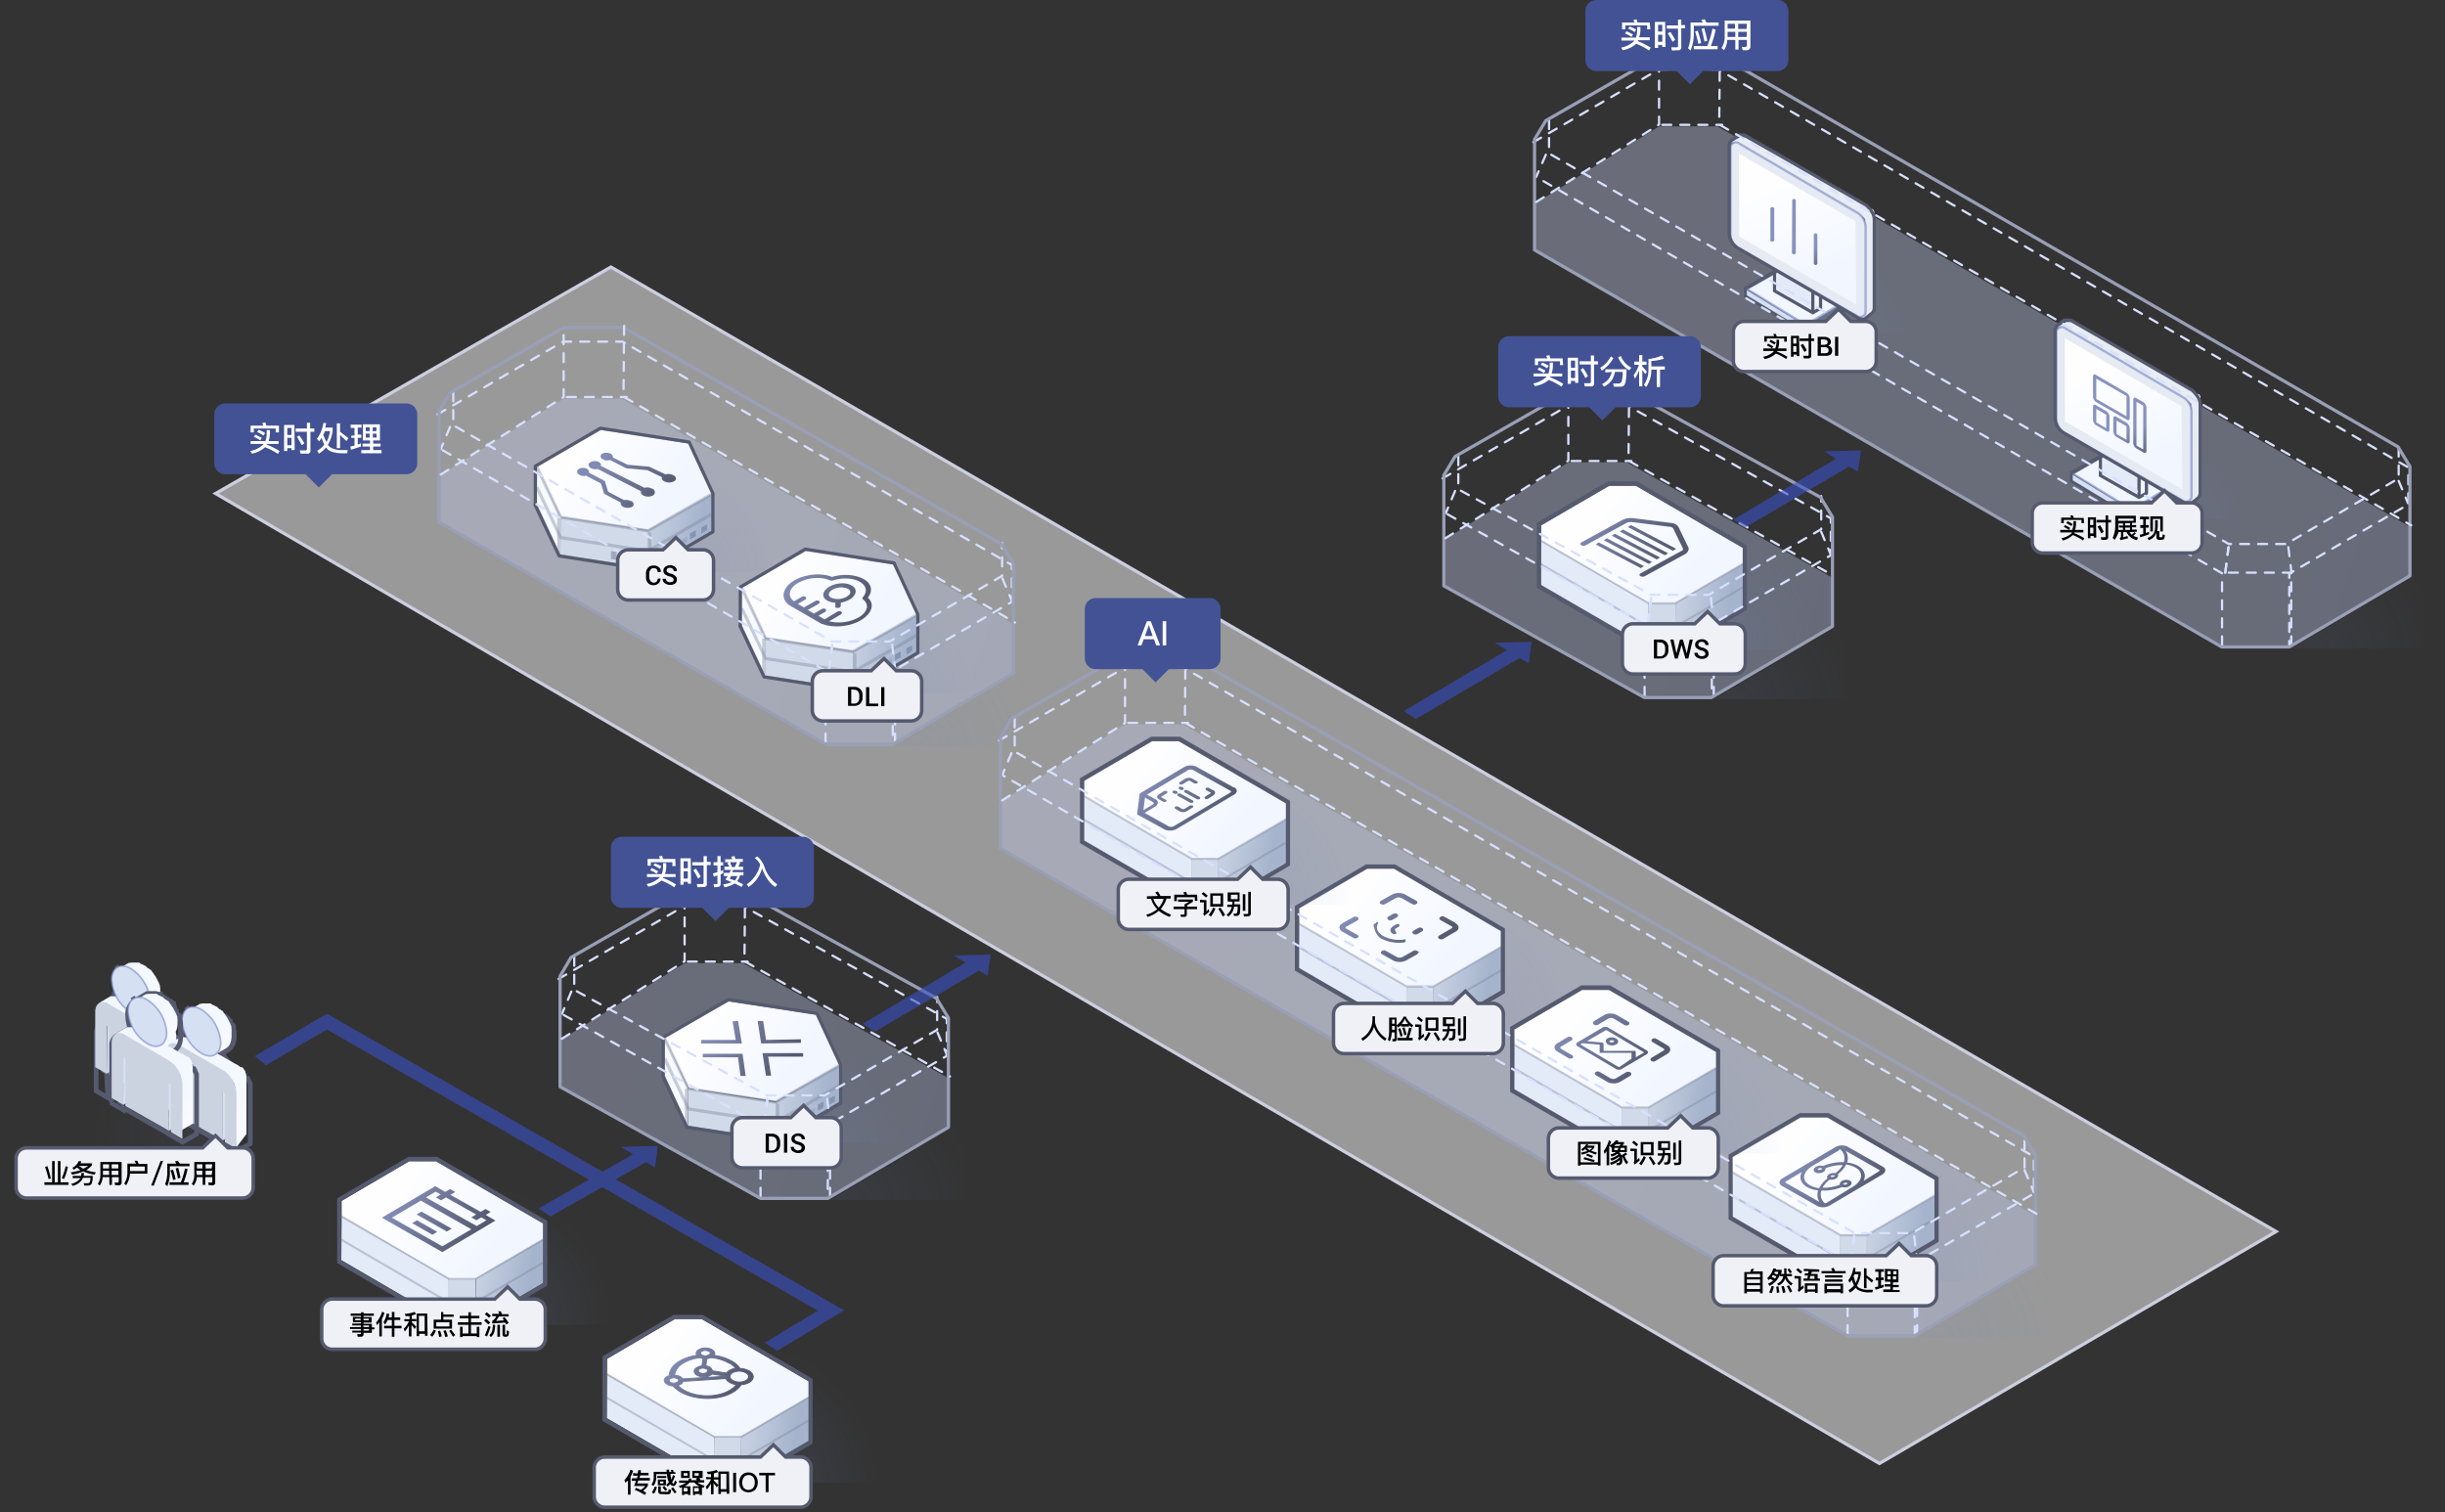 <svg xmlns="http://www.w3.org/2000/svg" xmlns:xlink="http://www.w3.org/1999/xlink" width="760" height="470" viewBox="0 0 760 470"><rect x="0" y="0" width="760" height="470" fill="#333333" stroke="none"/><defs><linearGradient id="a" x1="-577.2" y1="773.79" x2="-575.83" y2="773.52" gradientTransform="matrix(272.98, 0, 0, -162.25, 157955.47, 125640.63)" gradientUnits="userSpaceOnUse"><stop offset="0" stop-color="#bec5df"/><stop offset="1" stop-color="#b5bfe2"/></linearGradient><radialGradient id="b" cx="-561.96" cy="762.95" r="1.04" gradientTransform="matrix(31.06, -4.14, -4.14, -31.06, 21175.23, 21476.79)" gradientUnits="userSpaceOnUse"><stop offset="0" stop-color="#7787c2"/><stop offset="1" stop-color="#7787c3" stop-opacity="0"/></radialGradient><linearGradient id="c" x1="-562.8" y1="769.44" x2="-562.57" y2="768.75" gradientTransform="matrix(36.56, 0, 0, -47.04, 21132.33, 36249.71)" gradientUnits="userSpaceOnUse"><stop offset="0" stop-color="#fefeff"/><stop offset="1" stop-color="#f1f6ff"/></linearGradient><linearGradient id="d" x1="-539.25" y1="760.55" x2="-539.14" y2="760.04" gradientTransform="matrix(14.76, 0, 0, -20.56, 8516.47, 15715.66)" gradientUnits="userSpaceOnUse"><stop offset="0" stop-color="#8892bd"/><stop offset="1" stop-color="#555a6f"/></linearGradient><radialGradient id="e" cx="-561.96" cy="762.95" r="1.04" gradientTransform="matrix(31.06, -4.14, -4.14, -31.06, 21276.55, 21534.24)" xlink:href="#b"/><linearGradient id="f" x1="-562.8" y1="769.44" x2="-562.57" y2="768.75" gradientTransform="matrix(36.56, 0, 0, -47.04, 21233.65, 36307.16)" xlink:href="#c"/><linearGradient id="g" x1="-543.82" y1="762.9" x2="-543.72" y2="762.39" gradientTransform="matrix(16.71, 0, 0, -24.44, 9748.42, 18778.75)" xlink:href="#d"/><radialGradient id="h" cx="-564.63" cy="764.94" r="1.08" gradientTransform="matrix(36.99, -4.76, -4.76, -36.99, 25245.26, 25810.29)" xlink:href="#b"/><radialGradient id="i" cx="-566.56" cy="766.2" r="1.04" gradientTransform="matrix(42.57, -5.69, -5.69, -42.57, 28623.6, 29805.92)" xlink:href="#b"/><linearGradient id="j" x1="-550.75" y1="763.71" x2="-551.44" y2="763.83" gradientTransform="matrix(21.14, 0, 0, -25.91, 11806.8, 20189.92)" gradientUnits="userSpaceOnUse"><stop offset="0" stop-color="#a5b4cc"/><stop offset="1" stop-color="#c5cfe1"/></linearGradient><linearGradient id="k" x1="-569.59" y1="767.33" x2="-568.97" y2="767.04" gradientTransform="matrix(62.78, 0, 0, -36.55, 35876.91, 28422.85)" xlink:href="#c"/><linearGradient id="l" x1="-562.53" y1="760.85" x2="-561.77" y2="760.52" gradientTransform="matrix(35.35, 0, 0, -20.49, 20006.71, 15967.71)" gradientUnits="userSpaceOnUse"><stop offset="0" stop-color="#828bb3"/><stop offset="1" stop-color="#555a6f"/></linearGradient><radialGradient id="m" cx="-566.56" cy="766.2" r="1.04" gradientTransform="matrix(42.57, -5.69, -5.69, -42.57, 28706.12, 29855.01)" xlink:href="#b"/><linearGradient id="n" x1="-550.75" y1="763.71" x2="-551.44" y2="763.83" gradientTransform="matrix(21.14, 0, 0, -25.91, 11889.32, 20239.01)" xlink:href="#j"/><linearGradient id="o" x1="-569.59" y1="767.33" x2="-568.97" y2="767.04" gradientTransform="matrix(62.78, 0, 0, -36.55, 35959.43, 28471.95)" xlink:href="#c"/><linearGradient id="p" x1="-557.93" y1="756.44" x2="-557.17" y2="756.11" gradientTransform="matrix(27.58, 0, 0, -15.82, 15597.71, 12388.6)" xlink:href="#l"/><linearGradient id="q" x1="-557.93" y1="756.41" x2="-557.11" y2="756.12" gradientTransform="matrix(27.58, 0, 0, -15.82, 15597.71, 12388.6)" gradientUnits="userSpaceOnUse"><stop offset="0" stop-color="#818bb3"/><stop offset="1" stop-color="#555a6f"/></linearGradient><radialGradient id="r" cx="-563.44" cy="777.87" r="1.11" gradientTransform="matrix(39.5, 12.28, -12.28, 39.5, 31882.12, -23453.36)" xlink:href="#b"/><linearGradient id="s" x1="-602.39" y1="767.22" x2="-602.39" y2="766.21" gradientTransform="translate(-14555.6 26836) rotate(180) scale(24.23 34.58)" gradientUnits="userSpaceOnUse"><stop offset="0" stop-color="#f1f6ff"/><stop offset="1" stop-color="#f7faff"/></linearGradient><linearGradient id="t" x1="-604.96" y1="766.25" x2="-605.25" y2="766.25" gradientTransform="translate(-13228.3 25500.3) rotate(180) scale(21.94 32.85)" gradientUnits="userSpaceOnUse"><stop offset="0" stop-color="#cbd3e0"/><stop offset="0.24" stop-color="#90a1bd"/><stop offset="0.47" stop-color="#dce0e8"/><stop offset="0.69" stop-color="#cad1dc"/><stop offset="1" stop-color="#ebeef2"/></linearGradient><linearGradient id="u" x1="-620.81" y1="757.94" x2="-620.81" y2="756.93" gradientTransform="translate(-8451.8 13044.8) rotate(180) scale(13.68 16.82)" xlink:href="#s"/><linearGradient id="v" x1="-602.39" y1="767.22" x2="-602.39" y2="766.21" gradientTransform="translate(-14533.7 26848.7) rotate(180) scale(24.23 34.58)" xlink:href="#s"/><linearGradient id="w" x1="-605.58" y1="766.25" x2="-606.78" y2="766.25" gradientTransform="translate(-13206.5 25513) rotate(180) scale(21.94 32.85)" xlink:href="#t"/><linearGradient id="x" x1="-620.81" y1="757.94" x2="-620.81" y2="756.93" gradientTransform="translate(-8430 13057.5) rotate(180) scale(13.68 16.82)" xlink:href="#s"/><linearGradient id="y" x1="-602.39" y1="767.22" x2="-602.39" y2="766.21" gradientTransform="translate(-14550.5 26845.7) rotate(180) scale(24.23 34.58)" xlink:href="#s"/><linearGradient id="z" x1="-605.27" y1="766.25" x2="-605.86" y2="766.25" gradientTransform="translate(-13223.2 25510) rotate(180) scale(21.94 32.85)" xlink:href="#t"/><linearGradient id="aa" x1="-620.81" y1="757.94" x2="-620.81" y2="756.93" gradientTransform="translate(-8446.7 13054.5) rotate(180) scale(13.68 16.82)" xlink:href="#s"/><linearGradient id="ab" x1="-574.56" y1="771.53" x2="-573.19" y2="771.26" gradientTransform="matrix(121.69, 0, 0, -73.58, 70325.89, 56935.42)" xlink:href="#a"/><radialGradient id="ac" cx="-566.56" cy="766.2" r="1.04" gradientTransform="matrix(42.57, -5.69, -5.69, -42.57, 28996.51, 29595.96)" xlink:href="#b"/><linearGradient id="ad" x1="-550.75" y1="763.71" x2="-551.44" y2="763.83" gradientTransform="matrix(21.14, 0, 0, -25.91, 12179.7, 19979.96)" xlink:href="#j"/><linearGradient id="ae" x1="-569.59" y1="767.33" x2="-568.97" y2="767.04" gradientTransform="matrix(62.78, 0, 0, -36.55, 36249.82, 28212.9)" xlink:href="#c"/><linearGradient id="af" x1="-561.48" y1="758.61" x2="-560.72" y2="758.32" gradientTransform="matrix(33.24, 0, 0, -17.81, 19156.18, 13674.03)" xlink:href="#l"/><linearGradient id="ag" x1="-561.49" y1="758.57" x2="-560.67" y2="758.32" gradientTransform="matrix(33.24, 0, 0, -17.81, 19156.18, 13674.03)" xlink:href="#q"/><radialGradient id="ah" cx="-564.63" cy="764.94" r="1.08" gradientTransform="matrix(36.99, -4.76, -4.76, -36.99, 25065.77, 25826.07)" xlink:href="#b"/><linearGradient id="ai" x1="-574.56" y1="771.53" x2="-573.19" y2="771.26" gradientTransform="matrix(121.69, 0, 0, -73.58, 70051.16, 57091.06)" xlink:href="#a"/><radialGradient id="aj" cx="-564.87" cy="765" r="1.04" gradientTransform="matrix(37.46, -5.01, -5.01, -37.46, 25234.16, 26185.71)" xlink:href="#b"/><linearGradient id="ak" x1="-568.21" y1="765.84" x2="-567.59" y2="765.57" gradientTransform="matrix(54.61, 0, 0, -31.04, 31246.58, 24093.55)" xlink:href="#c"/><mask id="al" x="206.6" y="311.28" width="54.61" height="31.04" maskUnits="userSpaceOnUse"><polygon points="253.8 315.4 261.2 331 241.3 342.3 214 338.2 206.6 322.6 226.5 311.3 253.8 315.4" style="fill:#fff"/></mask><linearGradient id="am" x1="-560.44" y1="757.46" x2="-559.67" y2="757.18" gradientTransform="matrix(31.34, 0, 0, -16.71, 17783.24, 12982.91)" xlink:href="#l"/><linearGradient id="an" x1="-560.44" y1="757.44" x2="-559.62" y2="757.19" gradientTransform="matrix(31.34, 0, 0, -16.71, 17783.24, 12982.91)" xlink:href="#q"/><linearGradient id="ao" x1="-548.93" y1="762.21" x2="-549.7" y2="762.33" gradientTransform="matrix(19.85, 0, 0, -22.98, 11153.37, 17860)" xlink:href="#j"/><radialGradient id="ap" cx="-564.63" cy="764.94" r="1.08" gradientTransform="matrix(36.99, -4.76, -4.76, -36.99, 24791.05, 25981.71)" xlink:href="#b"/><linearGradient id="aq" x1="-577.52" y1="774.06" x2="-576.16" y2="773.8" gradientTransform="matrix(322.71, 0, 0, -190.45, 186579.37, 147712.35)" xlink:href="#a"/><radialGradient id="ar" cx="-566.56" cy="766.2" r="1.04" gradientTransform="matrix(42.57, -5.69, -5.69, -42.57, 29056.05, 29792.34)" xlink:href="#b"/><linearGradient id="as" x1="-550.75" y1="763.71" x2="-551.44" y2="763.83" gradientTransform="matrix(21.14, 0, 0, -25.91, 12239.25, 20176.34)" xlink:href="#j"/><linearGradient id="at" x1="-569.59" y1="767.33" x2="-568.97" y2="767.04" gradientTransform="matrix(62.78, 0, 0, -36.55, 36309.36, 28409.27)" xlink:href="#c"/><linearGradient id="au" x1="-561.03" y1="759.51" x2="-560.27" y2="759.18" gradientTransform="matrix(32.38, 0, 0, -18.8, 18723.35, 14642.73)" xlink:href="#l"/><linearGradient id="av" x1="-561.03" y1="759.48" x2="-560.22" y2="759.19" gradientTransform="matrix(32.38, 0, 0, -18.8, 18723.35, 14642.73)" xlink:href="#q"/><radialGradient id="aw" cx="-566.56" cy="766.2" r="1.04" gradientTransform="matrix(42.57, -5.69, -5.69, -42.57, 28921.3, 29715.04)" xlink:href="#b"/><linearGradient id="ax" x1="-550.75" y1="763.71" x2="-551.44" y2="763.83" gradientTransform="matrix(21.14, 0, 0, -25.91, 12104.5, 20099.04)" xlink:href="#j"/><linearGradient id="ay" x1="-569.59" y1="767.33" x2="-568.97" y2="767.04" gradientTransform="matrix(62.78, 0, 0, -36.55, 36174.61, 28331.98)" xlink:href="#c"/><linearGradient id="az" x1="-563.08" y1="761.13" x2="-562.31" y2="760.8" gradientTransform="matrix(36.56, 0, 0, -20.89, 21005.74, 16185.55)" xlink:href="#l"/><linearGradient id="ba" x1="-563.08" y1="761.09" x2="-562.26" y2="760.81" gradientTransform="matrix(36.56, 0, 0, -20.89, 21005.74, 16185.55)" xlink:href="#q"/><radialGradient id="bb" cx="-566.56" cy="766.2" r="1.04" gradientTransform="matrix(42.57, -5.69, -5.69, -42.57, 28988.15, 29752.64)" xlink:href="#b"/><linearGradient id="bc" x1="-550.75" y1="763.71" x2="-551.44" y2="763.83" gradientTransform="matrix(21.14, 0, 0, -25.91, 12171.35, 20136.65)" xlink:href="#j"/><linearGradient id="bd" x1="-569.59" y1="767.33" x2="-568.97" y2="767.04" gradientTransform="matrix(62.78, 0, 0, -36.55, 36241.46, 28369.58)" xlink:href="#c"/><linearGradient id="be" x1="-562.61" y1="761.14" x2="-561.84" y2="760.79" gradientTransform="matrix(35.52, 0, 0, -20.89, 20467.78, 16223.16)" xlink:href="#l"/><linearGradient id="bf" x1="-562.61" y1="761.1" x2="-561.8" y2="760.8" gradientTransform="matrix(35.52, 0, 0, -20.89, 20467.78, 16223.16)" xlink:href="#q"/><radialGradient id="bg" cx="-566.56" cy="766.2" r="1.04" gradientTransform="matrix(42.57, -5.69, -5.69, -42.57, 28854.45, 29675.35)" xlink:href="#b"/><linearGradient id="bh" x1="-550.75" y1="763.71" x2="-551.44" y2="763.83" gradientTransform="matrix(21.14, 0, 0, -25.91, 12037.65, 20059.35)" xlink:href="#j"/><linearGradient id="bi" x1="-569.59" y1="767.33" x2="-568.97" y2="767.04" gradientTransform="matrix(62.78, 0, 0, -36.55, 36107.76, 28292.28)" xlink:href="#c"/><linearGradient id="bj" x1="-559.81" y1="760.39" x2="-559.05" y2="759.96" gradientTransform="matrix(30.29, 0, 0, -19.85, 17314.23, 15335.28)" xlink:href="#l"/><linearGradient id="bk" x1="-559.87" y1="760.22" x2="-559.05" y2="759.85" gradientTransform="matrix(30.29, 0, 0, -19.85, 17314.23, 15335.28)" xlink:href="#q"/><radialGradient id="bl" cx="-564.63" cy="764.94" r="1.08" gradientTransform="matrix(36.99, -4.76, -4.76, -36.99, 25128.91, 26024.42)" xlink:href="#b"/><linearGradient id="bm" x1="-576.09" y1="772.85" x2="-574.72" y2="772.57" gradientTransform="matrix(179.5, 0, 0, -107.93, 103484.9, 83574.82)" xlink:href="#a"/><radialGradient id="bn" cx="-564.87" cy="765" r="1.04" gradientTransform="matrix(37.46, -5.01, -5.01, -37.46, 25258.19, 26045.74)" xlink:href="#b"/><linearGradient id="bo" x1="-568.21" y1="765.84" x2="-567.59" y2="765.57" gradientTransform="matrix(54.61, 0, 0, -31.04, 31270.61, 23953.58)" xlink:href="#c"/><mask id="bp" x="230.63" y="171.31" width="54.61" height="31.04" maskUnits="userSpaceOnUse"><polygon points="277.8 175.5 285.2 191 265.3 202.3 238 198.2 230.6 182.7 250.5 171.3 277.8 175.5" style="fill:#fff"/></mask><linearGradient id="bq" x1="-557.57" y1="756.33" x2="-556.81" y2="756" gradientTransform="matrix(27.16, 0, 0, -15.67, 15389.57, 12033.56)" xlink:href="#l"/><linearGradient id="br" x1="-557.58" y1="756.28" x2="-556.77" y2="756" gradientTransform="matrix(27.16, 0, 0, -15.67, 15389.57, 12033.56)" xlink:href="#q"/><linearGradient id="bs" x1="-548.93" y1="762.21" x2="-549.7" y2="762.33" gradientTransform="matrix(19.85, 0, 0, -22.98, 11177.39, 17720.02)" xlink:href="#j"/><radialGradient id="bt" cx="-564.87" cy="765" r="1.04" gradientTransform="matrix(37.46, -5.01, -5.01, -37.46, 25194.47, 26008.13)" xlink:href="#b"/><linearGradient id="bu" x1="-568.21" y1="765.84" x2="-567.59" y2="765.57" gradientTransform="matrix(54.61, 0, 0, -31.04, 31206.89, 23915.97)" xlink:href="#c"/><mask id="bv" x="166.91" y="133.7" width="54.61" height="31.04" maskUnits="userSpaceOnUse"><polygon points="214.1 137.9 221.5 153.4 201.6 164.7 174.3 160.6 166.9 145.1 186.8 133.7 214.1 137.9" style="fill:#fff"/></mask><linearGradient id="bw" x1="-559.82" y1="757.44" x2="-559.05" y2="757.14" gradientTransform="matrix(30.29, 0, 0, -16.71, 17139.72, 12806.38)" xlink:href="#l"/><linearGradient id="bx" x1="-559.81" y1="757.42" x2="-558.99" y2="757.15" gradientTransform="matrix(30.29, 0, 0, -16.71, 17139.72, 12806.38)" xlink:href="#q"/><linearGradient id="by" x1="-548.93" y1="762.21" x2="-549.7" y2="762.33" gradientTransform="matrix(19.85, 0, 0, -22.98, 11113.67, 17682.42)" xlink:href="#j"/><radialGradient id="bz" cx="-564.63" cy="764.94" r="1.08" gradientTransform="matrix(36.99, -4.76, -4.76, -36.99, 24811.25, 25840.58)" xlink:href="#b"/></defs><title>实时数据分析cn</title><g style="opacity:0.4"><polygon points="476.6 77.8 690.8 201.5 711.5 201.5 749.5 178.8 749.5 164 533.9 39.3 515.7 39.3 476.6 63.6 476.6 77.8" style="fill:url(#a)"/></g><polygon points="561.4 103.6 594.8 103.6 594.8 72.3 591 72.3 561.4 72.3 561.4 103.6" style="opacity:0.204;isolation:isolate;fill:url(#b)"/><polygon points="574.6 93.2 555.8 82 542.6 89.6 542.6 92 561.4 103.6 574.6 95.5 574.6 93.2" style="fill:none;stroke:#555a6f"/><polygon points="543 90.2 543 91.8 560.9 102.6 560.9 101.1 543 90.2" style="fill:#d5e0f3"/><polygon points="573.8 93.6 555.8 82.9 543.3 90 561.3 101.2 573.8 93.6" style="fill:#f1f6ff"/><polyline points="570.6 95.4 561.3 101 561.3 103.1 561.3 101 543.1 89.9" style="fill:none;stroke:#7787c3;stroke-opacity:0.604;stroke-width:0.728px"/><polygon points="563.5 88.3 552.4 82.1 552.4 90 563.5 96.4 563.5 88.3" style="fill:#e3ebf9"/><polygon points="564.4 89.8 551.6 82.5 551.6 90.4 563.5 97.2 565.9 95.8 565.9 90.6 564.4 89.8" style="fill:none;stroke:#555a6f"/><path d="M563.5,90.4V97" style="fill:none;stroke:#555a6f"/><path d="M539,44.3h-1l2.8-1.6h1.6l38.4,21.7.3.2h.1l.3.3h.1V65h.6v.2h.2v.4h.2v.2a3.2,3.2,0,0,1,0,.4V96.4a1.5,1.5,0,0,1-.6,1.4l-3.8,1.6a1.5,1.5,0,0,0,.6-1.4l1-28a3.3,3.3,0,0,0,0-.4v-.2h-.1V67.9h-.3v-.2h-.1l-.3-.3H579l-.3-.2L539.5,44.5H539Z" style="fill:#e8ecf3"/><path d="M540.6,44.6h0a1.7,1.7,0,0,0-1.9-.1,1.7,1.7,0,0,0-.8,1.7V72.8a5.2,5.2,0,0,0,2.3,4.2l37,21.2a1.7,1.7,0,0,0,1.9.1,1.7,1.7,0,0,0,.8-1.7V70.4a5.2,5.2,0,0,0-2.3-4.1Z" style="fill:#e5eaf3;stroke:#7787c3;stroke-opacity:0.602;stroke-width:0.728px"/><polygon points="576.8 68.8 540.5 47.7 540.6 73.5 577 94.7 576.8 68.8" style="fill:url(#c)"/><path d="M550.3,65.2a.6.6,0,0,1,.2-.7.6.6,0,0,1,.8,0,.6.6,0,0,1,.2.7v9.1a.6.6,0,0,1-.2.7.6.6,0,0,1-.8,0,.6.6,0,0,1-.2-.7Zm6.8-3a.6.6,0,0,1,1.1,0v16a.6.6,0,0,1-.2.7.6.6,0,0,1-.8,0,.6.6,0,0,1-.2-.7Zm6.7,10.7a.6.6,0,0,1,1.1,0v9.1a.6.6,0,0,1-1.1,0Z" style="fill:url(#d)"/><path d="M579.8,99l1.9-1.5a2.3,2.3,0,0,0,.9-2.1V68.3a4.4,4.4,0,0,0-.6-2.2,10.4,10.4,0,0,0-1.9-2.3L542.7,42.2l-.5-.2h-1.9l-1.8,1.4a2.3,2.3,0,0,0-1,2.1v27A5.7,5.7,0,0,0,540,77l37.4,21.7a2.2,2.2,0,0,0,2.5.3Z" style="fill:none;stroke:#555a6f"/><polygon points="662.7 161.1 696.2 161.1 696.2 129.8 692.3 129.8 662.7 129.8 662.7 161.1" style="opacity:0.204;isolation:isolate;fill:url(#e)"/><polygon points="675.9 150.6 657.1 139.4 643.9 147 643.9 149.5 662.7 161.1 675.9 153 675.9 150.6" style="fill:none;stroke:#555a6f"/><polygon points="644.3 147.6 644.3 149.3 662.2 160.1 662.2 158.5 644.3 147.6" style="fill:#d5e0f3"/><polygon points="675.1 151 657.1 140.3 644.6 147.4 662.6 158.6 675.1 151" style="fill:#f1f6ff"/><polyline points="671.9 152.9 662.6 158.4 662.6 160.6 662.6 158.4 644.4 147.3" style="fill:none;stroke:#7787c3;stroke-opacity:0.604;stroke-width:0.728px"/><polygon points="664.9 145.8 653.7 139.5 653.7 147.4 664.9 153.8 664.9 145.8" style="fill:#e3ebf9"/><polygon points="665.7 147.2 652.9 139.9 652.9 147.8 664.9 154.6 667.2 153.3 667.2 148.1 665.7 147.2" style="fill:none;stroke:#555a6f"/><path d="M664.9,147.8v6.6" style="fill:none;stroke:#555a6f"/><path d="M640.4,101.7h-1l2.8-1.6h1.6l38.4,21.7.3.2h.1l.3.3h.1v.2h.6v.2h.2v.4h.2v.2a3.2,3.2,0,0,1,0,.4v30.1a1.5,1.5,0,0,1-.6,1.4l-3.8,1.6a1.5,1.5,0,0,0,.6-1.4l1-28a3.3,3.3,0,0,0,0-.4v-.2h-.1v-1.4h-.3v-.2h-.1l-.3-.3h-.1l-.3-.2-39.1-22.7h-.5Z" style="fill:#e8ecf3"/><path d="M641.9,102h0a1.7,1.7,0,0,0-1.9-.1,1.7,1.7,0,0,0-.8,1.7v26.6a5.2,5.2,0,0,0,2.3,4.2l37,21.2a1.7,1.7,0,0,0,1.9.1,1.7,1.7,0,0,0,.8-1.7V127.8a5.2,5.2,0,0,0-2.3-4.1Z" style="fill:#e5eaf3;stroke:#7787c3;stroke-opacity:0.602;stroke-width:0.728px"/><polygon points="678.1 126.3 641.8 105.1 641.9 131 678.4 152.2 678.1 126.3" style="fill:url(#f)"/><path d="M666.2,125a2.2,2.2,0,0,1,1,1.6v13.6c0,.6-.5.8-1,.4l-2.1-1.2a2.2,2.2,0,0,1-1-1.6V124.2c0-.6.5-.8,1-.4Zm-11.5,2.8a2.2,2.2,0,0,1,1,1.6v4.2c0,.6-.5.8-1,.4l-3.1-1.8a2.2,2.2,0,0,1-1-1.6v-4.2c0-.6.5-.8,1-.4Zm6.3,3.6a2.2,2.2,0,0,1,1,1.6v4.2c0,.6-.5.8-1,.4l-3.1-1.8a2.2,2.2,0,0,1-1-1.6V130c0-.6.5-.8,1-.4Zm5.2-5.3-2.1-1.2v13.6l2.1,1.2Zm-11.5,2.8-3.1-1.8v4.2l3.1,1.8Zm6.3,3.6-3.1-1.8v4.2l3.1,1.8Zm0-10.4a2.2,2.2,0,0,1,1,1.6v6.3c0,.6-.5.8-1,.4l-9.4-5.4a2.2,2.2,0,0,1-1-1.6V117c0-.6.5-.8,1-.4Zm0,1-9.4-5.4v6.3l9.4,5.4Z" style="fill:url(#g)"/><path d="M681.1,156.5l1.9-1.5a2.3,2.3,0,0,0,.9-2.1V125.8a4.4,4.4,0,0,0-.6-2.2,10.4,10.4,0,0,0-1.9-2.3L644,99.7l-.5-.2h-1.9l-1.8,1.4a2.3,2.3,0,0,0-1,2.1v27a5.7,5.7,0,0,0,2.6,4.5l37.4,21.7a2.2,2.2,0,0,0,2.5.3Z" style="fill:none;stroke:#555a6f"/><path d="M745.6,149.5l2.9,6.9" style="fill:none;stroke:#d7e0ff;stroke-linecap:round;stroke-linejoin:round;stroke-width:0.7px;stroke-dasharray:2.8"/><path d="M476.6,44.2l39-22.6h18.5L748.6,145.3v11.5l-37,21.5v22.3" style="fill:none;stroke:#d7e0ff;stroke-linecap:round;stroke-linejoin:round;stroke-width:0.7px;stroke-dasharray:2.8"/><path d="M712.2,200.6V178H691.7" style="fill:none;stroke:#d7e0ff;stroke-linecap:round;stroke-linejoin:round;stroke-width:0.7px;stroke-dasharray:2.8"/><path d="M690.7,200.6V178.2L477.5,55" style="fill:none;stroke:#d7e0ff;stroke-linecap:round;stroke-linejoin:round;stroke-width:0.7px;stroke-dasharray:2.8"/><path d="M481.5,37.3V47.7L692.8,169.1h17.8l35-20.4V138.5" style="fill:none;stroke:#d7e0ff;stroke-linecap:round;stroke-linejoin:round;stroke-width:0.7px;stroke-dasharray:2.8"/><path d="M480.5,48.1,477.5,55M691.7,178l1-7.9" style="fill:none;stroke:#d7e0ff;stroke-linecap:round;stroke-linejoin:round;stroke-width:0.7px;stroke-dasharray:2.8"/><path d="M711.3,170.1l1,7.9m-20.6,0,1-7.9" style="fill:none;stroke:#d7e0ff;stroke-linecap:round;stroke-linejoin:round;stroke-width:0.7px;stroke-dasharray:2.8"/><path d="M480.5,37.5l35.4-20.3h18.5l211,121.7,3.7,6.1v34l-37.5,22.1H690.6L477,77.7V43.3Z" style="fill:none;stroke:#999fb6;stroke-linecap:round;stroke-linejoin:round"/><path d="M534.6,16.7l-.2,22L749.5,163.3" style="fill:none;stroke:#d7e0ff;stroke-linecap:round;stroke-linejoin:round;stroke-width:0.7px;stroke-dasharray:2.8"/><path d="M477.5,62.8l38.2-24.1v-22" style="fill:none;stroke:#d7e0ff;stroke-linecap:round;stroke-linejoin:round;stroke-width:0.7px;stroke-dasharray:2.8"/><path d="M516.7,38.8h18.6" style="fill:none;stroke:#d7e0ff;stroke-linecap:round;stroke-linejoin:round;stroke-width:0.7px;stroke-dasharray:2.8"/><polygon points="712.3 201.5 753.5 201.5 753.5 164.2 750 164.2 750 179.6 712.3 201.5" style="opacity:0.104;isolation:isolate;fill:url(#h)"/><polygon points="143.4 411.8 189.1 411.8 189.1 368.8 183.7 368.8 143.4 368.8 143.4 411.8" style="opacity:0.204;isolation:isolate;fill:url(#i)"/><polygon points="147.9 397.5 168.9 385.2 168.9 398.8 147.8 411.1 147.9 397.5" style="fill:url(#j)"/><polygon points="139.5 397.3 147.8 397.3 147.8 411.1 139.4 411.1 139.5 397.3" style="fill:#d1dae8"/><polygon points="139.5 402.9 139.4 411.1 106.1 391.7 106.2 378.1 139.5 397.5 139.5 402.9" style="fill:#e3ebf9"/><polygon points="168.9 380.3 168.9 385.2 147.9 397.5 139.5 397.5 106.2 378.1 106.2 373.3 127.2 360.9 135.6 360.9 168.9 380.3" style="fill:url(#k)"/><path d="M151.1,377.6l1.4-.9-1.6-.9-1.5.9-9.4-5.3,1.5-.9-1.6-.9-1.5.9-3.1-1.8-16.6,9.8,18.8,10.7,16.5-9.8-3.1-1.8Zm-13.6,9.8-15.7-8.9,9-5.3,15.7,8.9Zm-5.1-15.2,3-1.8,1.6.9-1.5.9,1.6.9,1.5-.9,9.4,5.3-1.5.9,1.6.9,1.5-.9,1.6.9-3,1.8Zm-2.9,5.3,1.5-.9,9.4,5.3-1.5.9Zm-1.4,2.7,1.5-.9,6.3,3.6-1.5.9Z" style="fill:url(#l)"/><polygon points="168.8 384.9 169.1 385.5 148 397.8 147.9 397.8 139.5 397.8 139.4 397.8 105.5 378.1 105.8 377.5 139.6 397.2 147.8 397.2 168.8 384.9" style="fill:#7d849e;opacity:0.4;isolation:isolate"/><path d="M147.8,404.4h0Zm0,0,21-12.3.3.6L148,405.1h-8.7l-33.8-19.7.3-.6,33.8,19.7Zm-8.2,0h0Z" style="fill:#7d849e;opacity:0.4;isolation:isolate"/><path d="M106.1,391.8l33.3,19.3h8.4l21-12.3V380.3l-33.3-19.3h-8.3l-21.2,12.3Zm-1.3.8V372.5l22.1-12.9h9l34.2,19.9v20.1l-22,12.9H139Z" style="fill:#555a6f"/><polygon points="225.9 460.9 271.6 460.9 271.6 417.9 266.3 417.9 225.9 417.9 225.9 460.9" style="opacity:0.204;isolation:isolate;fill:url(#m)"/><polygon points="230.4 446.6 251.5 434.3 251.4 447.9 230.3 460.2 230.4 446.6" style="fill:url(#n)"/><polygon points="222 446.4 230.4 446.4 230.3 460.2 221.9 460.2 222 446.4" style="fill:#d1dae8"/><polygon points="222 452 222 460.2 188.6 440.8 188.7 427.2 222 446.6 222 452" style="fill:#e3ebf9"/><polygon points="251.4 429.4 251.5 434.3 230.4 446.6 222 446.6 188.7 427.2 188.7 422.4 209.8 410 218.1 410 251.4 429.4" style="fill:url(#o)"/><path d="M232.8,426.1c1.7,1,1.8,2.6.1,3.6a5.7,5.7,0,0,1-2.5.7h0a7.4,7.4,0,0,1-2.5,2.3c-4.4,2.7-11.7,2.6-16.3,0a8.8,8.8,0,0,1-2.4-1.9h0a4.1,4.1,0,0,1-1.8-.5c-1.2-.7-1.2-1.8-.1-2.4l.7-.3h0c.1-1.6,1.1-3.3,3.2-4.5a14.4,14.4,0,0,1,5.4-1.8h0c-.4-.6-.2-1.3.6-1.8a4.4,4.4,0,0,1,4.1,0c.8.5,1.1,1.2.7,1.8h0a15.4,15.4,0,0,1,5.5,1.8,8.4,8.4,0,0,1,2.6,2.3h.2A6,6,0,0,1,232.8,426.1Zm-22.4,2.4a2.2,2.2,0,0,0-2,0c-.6.3-.5.9,0,1.2a2.2,2.2,0,0,0,2,0C211.1,429.3,211.1,428.8,210.5,428.4Zm1.9.9a1.5,1.5,0,0,1-.8.9l-.6.3h-.2a7.9,7.9,0,0,0,1.9,1.5c4,2.3,10.4,2.4,14.3,0a6.7,6.7,0,0,0,2-1.7h0a5.8,5.8,0,0,1-2.1-.7,2.8,2.8,0,0,1-1.2-1.2h0Zm-2.8-2h0Zm8.9-5.1-.8-.3h.1a12.9,12.9,0,0,0-5.3,1.7,5.3,5.3,0,0,0-2.7,3.5v.3h.2a4,4,0,0,1,1.7.5l.7.6,13.4-.8h0l-4.4-.7-.5.4a4.4,4.4,0,0,1-4.1,0c-1.2-.7-1.2-1.8-.1-2.4a3.6,3.6,0,0,1,1.4-.5h.2l.3-2.2Zm1.1,3.2a2.2,2.2,0,0,0-2,0c-.6.3-.5.9,0,1.2a2.2,2.2,0,0,0,2,0C220.1,426.3,220.1,425.8,219.6,425.4Zm7.1-1.8a13.9,13.9,0,0,0-5.5-1.7h0l-1.2.3h-.2l-.3,2.2h.2l.9.4a1.6,1.6,0,0,1,.9,1.2h0l4.4.7h0a2.9,2.9,0,0,1,.9-.8,5.4,5.4,0,0,1,2-.7h0A7.6,7.6,0,0,0,226.6,423.6Zm5.2,3a4.4,4.4,0,0,0-4.1,0c-1.1.7-1.1,1.7.1,2.4a4.4,4.4,0,0,0,4.1,0C233,428.4,233,427.3,231.8,426.7Zm-6,.1v.2h.1Zm-8.4-4.9h0Zm2.8-1.9a2.2,2.2,0,0,0-2,0c-.6.3-.5.9,0,1.2a2.2,2.2,0,0,0,2,0C221,420.9,220.9,420.3,220.4,420Z" style="stroke-width:0.3px;fill:url(#p);stroke:url(#q)"/><polygon points="251.3 434 251.6 434.6 230.6 446.9 230.4 446.9 222 446.9 221.9 446.9 188 427.2 188.4 426.6 222.1 446.3 230.3 446.3 251.3 434" style="fill:#7d849e;opacity:0.4;isolation:isolate"/><path d="M230.3,453.5h0Zm0,0,21-12.3.3.6-21.1,12.3h-8.7L188,434.5l.3-.6,33.8,19.7Zm-8.2,0h0Z" style="fill:#7d849e;opacity:0.4;isolation:isolate"/><path d="M188.6,440.9l33.3,19.3h8.4l21-12.3V429.3L218.1,410h-8.3l-21.2,12.3Zm-1.3.8V421.6l22.1-12.9h9l34.2,19.9v20.1l-22,12.9h-9.1Z" style="fill:#555a6f"/><polygon points="77.1 357.2 29.3 357.2 29.3 317.3 31.7 315.9 33.7 319.5 33.7 329.9 77.1 357.2" style="opacity:0.099;isolation:isolate;fill:url(#r)"/><path d="M47.3,340.9l.4.2-.4.2h-.4Zm-14.1-8,.4.2-.4.2-.4-.2Zm0,1.8,13.4,7.6v.9l.7-.4.7.4,3.6,2.1,4.4-2.5V324.3h0a.4.4,0,0,0-.1-.3h0c0-.1,0-.1-.1-.2h0a.8.8,0,0,0-.2-.4.4.4,0,0,1-.1-.3h0c0-.1-.1-.1-.1-.2h0c-.1-.1-.1-.2-.2-.4H55c-.8-.3-.8-.4-.8-.4h0c0-.1-.1-.1-.1-.2h-.2l-.2-.2h-.2l-.3-.3h-.2c-.1-.1-.2-.1-.2-.2h-.2l-.3-.2h-.1l-.4-.3-4.5-2.6,1.7-1a4.9,4.9,0,0,0,2.1-4.5v-.9h0v-.2h0a1.1,1.1,0,0,0-.1-.5h0c0-.1,0-.1-.1-.2h0v-.2h0c0-.1,0-.1-.1-.2h0c0-.1,0-.1-.1-.2h0a1.7,1.7,0,0,1-.6-.5h0c-.1-.2-.2-.3-.2-.5h0c0-.1-.1-.1-.1-.2h-.1l-.2-.3h0l-.3-.5h-.2c-.1-.1-.1-.1-.1-.2s0-.1-.1-.1l-.2-.2h-.1q-.3.2-.3,0h0c-.1-.1-.2-.2-.2-.3h-.1c0-.1,0-.1-.1-.1a1.1,1.1,0,0,1-.5-.4h-.2l-.2-.2-.3-.3h-.1l-.6-.4a.1.1,0,0,1-.1-.1l-.6-.4-.6-.3h-.4l-.5-.2h-.7l.6.7-.6-.7h-2l-.4.2-3.6,2.1a4.9,4.9,0,0,0-2.1,4.5,11.9,11.9,0,0,0,.8,4.2h-.6l-3.6,2.1a3.6,3.6,0,0,0-1.6,3.3v17.7l3.6,2.1Zm3.3-33.9.4.6-.4-.6-.4-.6ZM48,319.4c-.1,0-.1,0-.1-.1l-13.7-7.9h-.1l-.4.6-.4.6h.1l13.8,8.1h.1l.3-.6Zm-7.6-17.5.3-.7.4-.6h.1l-.4.6Z" style="fill:none;stroke:#555a6f;stroke-width:1.46px"/><polygon points="33.2 333.7 36.9 331.6 36.9 316.7 33.3 318.8 33.2 333.7" style="fill:#d5e0f3"/><polygon points="47.3 341.8 50.8 339.8 51 324.8 47.3 326.9 47.3 341.8" style="fill:#d5e0f3"/><path d="M33.2,311.8H30.7l3.6-2.1h2.5l.5.2,13.9,7.9.4.2h.1c.1.1.2.1.2.2H52c.1.1.2.1.2.2h.1a.1.1,0,0,1,.1.1h.1l.3.3h.1a.1.1,0,0,0,.1.1h.5c0,.1.1.1.1.2h.1l.2.3h0a.4.4,0,0,0,.1.2,17436,17436,0,0,1,.2.2.1.1,0,0,0,.1.1c0,.1.1.2.1.3h0c.1.1.1.2.1.4h0c0,.1,0,.1.1.2h0c0,.1,0,.1.1.2h0v.4h0a.4.4,0,0,0,.1.3h0v18l-3.6,2.1V326.1a.4.4,0,0,0-.1-.3v-.4a.4.4,0,0,0-.1-.3c0-.1,0-.1-.1-.2s-.1-.2-.1-.3h0c.1,0,.1-.2,0-.3h0c-.1-.1-.1-.3-.2-.4a.1.1,0,0,0-.1-.1c-.1-.1-.1-.2-.2-.4h0a.8.8,0,0,1-.2-.4h-.1c-.1,0-.1-.1-.2-.2s-.1-.1-.1-.2-.1-.2-.2-.2l-.2-.2c0-.1-.1-.1-.2-.2l-.3-.3c.1,0,0,0,0-.1h-.1l-.2-.2h-.1c-.1-.1-.2-.1-.2-.2h-.1l-.6-.2-13.7-7.9-.5-.2a.1.1,0,0,0-.1-.1" style="fill:url(#s)"/><path d="M33.8,312.1c-2.3-1.4-4.2-.2-4.2,2.4v17.2l3.6,2.1V318.9l.7.4v14.9l13.4,7.6V326.9l.7.4v14.9l3.6,2.1V327.1a9.2,9.2,0,0,0-4.1-7.1Z" style="fill:url(#t)"/><path d="M46.6,310.5v-.4a.9.9,0,0,0-.1-.5,345042.3,345042.3,0,0,1-.2-.6c0-.1-.1-.3-.1-.4s0-.2-.1-.2-.1-.3-.2-.5,0-.1-.1-.2a.7.7,0,0,0-.1-.6h0l-.3-.6c0-.1-.1-.1-.1-.2l-.3-.5a.1.1,0,0,0-.1-.1,2.2,2.2,0,0,0-.4-.6c0-.1-.1-.1-.1-.2l-.3-.4-.2-.2-.3-.3-.2-.3c-.1-.1-.1-.2-.2-.2s-.2-.3-.4-.4.1-.1,0-.1l-.2-.2-.3-.3-.2-.2-.4-.3h-.2l-.5-.3-.5-.3a.1.1,0,0,1-.1-.1H39c-.1,0-.2,0-.2-.1h-2l-.4.2,3.6-2.1h.5a.1.1,0,0,0,.1-.1h2.7a342907.2,342907.2,0,0,1,.2.2l.5.3a1.6,1.6,0,0,1,.8.4h.2l.3.2c.1.1.1.2.2.2l.3.3c.1,0,.1.1.2.2h.2c.2.1.3.3.4.4h.3c0,.2.1.2.2.3s.1.1.1.2a.4.4,0,0,1,.1.2c.1,0,.1.1.2.2a.1.1,0,0,0,.1.1l.2.3c0,.1.1.1.1.2h0l.3.4h0a.1.1,0,0,0,.1.1c.1.1.1.3.2.4s.1.1.1.2.1.1.1.2h0a.5.5,0,0,1,.2.4h0l.3.5h0c0,.1,0,.1.1.2s.1.2.1.3,0,.1.1.2,0,.2.1.2h0a383380.5,383380.5,0,0,1,.2.6h0a.1.1,0,0,0-.1.1c0,.2.1.3.1.5h0v1.1c0,1.9-.6,3.2-1.8,3.9l-3.6,2.1a4.3,4.3,0,0,0,1.8-3.9v-.8" style="fill:url(#u)"/><path d="M40.7,301.1c-3.2-1.9-6-.4-6,3.4a12.9,12.9,0,0,0,6,10.2c3.2,1.9,6,.4,6-3.4a13.2,13.2,0,0,0-6-10.2" style="fill:#d5e0f3;stroke:#7787c3;stroke-opacity:0.597;stroke-width:0.525px"/><path d="M69.1,353.6l.4.2-.4.2h-.4Zm-14.1-8,.4.2-.4.2-.4-.2Zm0,1.8L68.4,355l.7.5.7.4,3.6,2.1,4.4-2.5V337h0a.4.4,0,0,0-.1-.3h0c0-.1,0-.1-.1-.2h0a.8.8,0,0,0-.2-.4.4.4,0,0,1-.1-.3h0c0-.1-.1-.1-.1-.2h0c-.1-.1-.1-.2-.2-.4h-.1c-.8-.3-.8-.4-.8-.4h0c0-.1-.1-.1-.1-.2h-.2l-.2-.2h-.2l-.3-.3h-.2c-.1-.1-.2-.1-.2-.2h-.2l-.3-.2h-.1l-.4-.3L69,327.5l1.7-1a4.9,4.9,0,0,0,2.1-4.5V321h0v-.2h0a1.1,1.1,0,0,0-.1-.5h0c0-.1,0-.1-.1-.2h0V319h0c0-.1,0-.1-.1-.2h0c0-.1,0-.1-.1-.2h0a1.7,1.7,0,0,1-.6-.5h0c-.1-.2-.2-.3-.2-.5h0c0-.1-.1-.1-.1-.2h-.1l-.2-.3h0l-.3-.5h-.2c-.1-.1-.1-.1-.1-.2s0-.1-.1-.1l-.2-.2h-.1q-.3.2-.3,0h0c-.1-.1-.2-.2-.2-.3h-.1c0-.1,0-.1-.1-.1a1.1,1.1,0,0,1-.5-.4h-.2l-.2-.2-.3-.3H68l-.6-.4a.1.1,0,0,1-.1-.1l-.6-.4-.6-.3h-.4l-.5-.2h-.7l.6.7-.6-.7h-2l-.4.2-3.6,2.1a4.9,4.9,0,0,0-2.1,4.5,11.9,11.9,0,0,0,.8,4.2h-.6l-3.6,2.1a3.6,3.6,0,0,0-1.6,3.3v17.7l3.6,2.1v.9Zm3.3-33.9.4.6-.4-.6-.4-.6Zm11.5,18.7c-.1,0-.1,0-.1-.1L56.1,324H56l-.4.6-.4.6h.1L69,333.3h.1l.3-.6Zm-7.6-17.5.3-.7.4-.6h.1l-.4.6Z" style="fill:none;stroke:#555a6f;stroke-width:1.46px"/><polygon points="55 346.4 58.7 344.3 58.7 329.4 55.1 331.5 55 346.4" style="fill:#d5e0f3"/><polygon points="69.1 354.5 72.7 352.5 72.8 337.5 69.1 339.6 69.1 354.5" style="fill:#d5e0f3"/><path d="M55,324.5H52.5l3.6-2.1h2.5l.5.2L73,330.6l.4.2h.1c.1.1.2.1.2.2h.1c.1.1.2.1.2.2h.1a.1.1,0,0,1,.1.1h.1l.3.3h.1a.1.1,0,0,0,.1.1h.5c0,.1.1.1.1.2h.1l.2.3h0a.4.4,0,0,0,.1.2,19910.7,19910.7,0,0,1,.2.2.1.1,0,0,0,.1.1c0,.1.1.2.1.3h0c.1.1.1.2.1.4h0c0,.1,0,.1.1.2h0c0,.1,0,.1.1.2h0v.4h0a.4.4,0,0,0,.1.3h0v18L73.2,357V338.8a.4.4,0,0,0-.1-.3V338a.4.4,0,0,0-.1-.3c0-.1,0-.1-.1-.2s-.1-.2-.1-.3h0c.1,0,.1-.2,0-.3h0c-.1-.1-.1-.3-.2-.4a.1.1,0,0,0-.1-.1c-.1-.1-.1-.2-.2-.4h0a.8.8,0,0,1-.2-.4H72c-.1,0-.1-.1-.2-.2s-.1-.1-.1-.2-.1-.2-.2-.2l-.2-.2c0-.1-.1-.1-.2-.2l-.3-.3c.1,0,0,0,0-.1h-.1l-.2-.2h-.1c-.1-.1-.2-.1-.2-.2H70l-.6-.2-13.7-7.9-.5-.2a.1.1,0,0,0-.1-.1" style="fill:url(#v)"/><path d="M55.7,324.8c-2.3-1.4-4.2-.2-4.2,2.4v17.2l3.6,2.1V331.6l.7.4v14.9l13.4,7.6V339.6l.7.4V355l3.6,2.1V339.8a9.2,9.2,0,0,0-4.1-7.1Z" style="fill:url(#w)"/><path d="M68.4,323.2v-.4a.9.9,0,0,0-.1-.5,383380.6,383380.6,0,0,1-.2-.6c0-.1-.1-.3-.1-.4s0-.2-.1-.2-.1-.3-.2-.5,0-.1-.1-.2a.7.7,0,0,0-.1-.6h0l-.3-.6c0-.1-.1-.1-.1-.2l-.3-.5a.1.1,0,0,0-.1-.1,2.2,2.2,0,0,0-.4-.6c0-.1-.1-.1-.1-.2l-.3-.4-.2-.2-.3-.3-.2-.3c-.1-.1-.1-.2-.2-.2s-.2-.3-.4-.4.1-.1,0-.1l-.2-.2-.3-.3-.2-.2-.4-.3h-.2l-.5-.3-.5-.3a.1.1,0,0,1-.1-.1h-1c-.1,0-.2,0-.2-.1h-2l-.4.2,3.6-2.1h.5a.1.1,0,0,0,.1-.1h2.7a308616.3,308616.3,0,0,1,.2.2l.5.3a1.6,1.6,0,0,1,.8.4h.2l.3.2c.1.1.1.2.2.2l.3.3c.1,0,.1.1.2.2h.2c.2.1.3.3.4.4h.3c0,.2.1.2.2.3s.1.1.1.2a.4.4,0,0,1,.1.2c.1,0,.1.1.2.2a.1.1,0,0,0,.1.1l.2.3c0,.1.1.1.1.2h0l.3.4h0a.1.1,0,0,0,.1.1c.1.1.1.3.2.4s.1.1.1.2.1.1.1.2h0a.5.5,0,0,1,.2.4h0l.3.5h0c0,.1,0,.1.1.2s.1.2.1.3,0,.1.1.2,0,.2.1.2h0a383380.5,383380.5,0,0,1,.2.6h0a.1.1,0,0,0-.1.1c0,.2.1.3.1.5h0V322c0,1.9-.6,3.2-1.8,3.9l-3.6,2.1a4.3,4.3,0,0,0,1.8-3.9v-.8" style="fill:url(#x)"/><path d="M62.6,313.8c-3.2-1.9-6-.4-6,3.4a12.9,12.9,0,0,0,6,10.2c3.2,1.9,6,.4,6-3.4a13.2,13.2,0,0,0-6-10.2" style="fill:#d5e0f3;stroke:#7787c3;stroke-opacity:0.597;stroke-width:0.525px"/><path d="M52.4,350.6l.4.2-.4.2H52Zm-14.1-8,.4.2-.4.2-.4-.2Zm0,1.8,13.4,7.6.7.5.7.4,3.6,2.1,4.4-2.5V334h0a.4.4,0,0,0-.1-.3h0c0-.1,0-.1-.1-.2h0a.8.8,0,0,0-.2-.4.4.4,0,0,1-.1-.3h0c0-.1-.1-.1-.1-.2h0c-.1-.1-.1-.2-.2-.4h-.1c-.8-.3-.8-.4-.8-.4h0c0-.1-.1-.1-.1-.2H59l-.2-.2h-.2l-.3-.3H58c-.1-.1-.2-.1-.2-.2h-.2l-.3-.2h-.1l-.4-.3-4.5-2.6,1.7-1a4.9,4.9,0,0,0,2.1-4.5V318h0v-.2h0a1.1,1.1,0,0,0-.1-.5h0c0-.1,0-.1-.1-.2h0V316h0c0-.1,0-.1-.1-.2h0c0-.1,0-.1-.1-.2h0a1.7,1.7,0,0,1-.6-.5h0c-.1-.2-.2-.3-.2-.5h0c0-.1-.1-.1-.1-.2h-.1l-.2-.3h0L54,312h-.2c-.1-.1-.1-.1-.1-.2s0-.1-.1-.1l-.2-.2h-.1q-.3.2-.3,0h0c-.1-.1-.2-.2-.2-.3h-.1c0-.1,0-.1-.1-.1a1.1,1.1,0,0,1-.5-.4h-.2l-.2-.2-.3-.3h-.1l-.6-.4a.1.1,0,0,1-.1-.1l-.6-.4-.6-.3h-.4l-.5-.2h-.7l.6.7-.6-.7h-2l-.4.2-3.6,2.1a4.9,4.9,0,0,0-2.1,4.5,11.9,11.9,0,0,0,.8,4.2h-.6l-3.6,2.1a3.6,3.6,0,0,0-1.6,3.3v17.7l3.6,2.1Zm3.3-33.9.4.6-.4-.6-.4-.6ZM53.1,329c-.1,0-.1,0-.1-.1L39.3,321h-.1l-.4.6-.4.6h.1l13.8,8.1h.1l.3-.6Zm-7.6-17.5.3-.7.4-.6h.1l-.4.6Z" style="fill:none;stroke:#555a6f;stroke-width:1.46px"/><polygon points="38.3 343.4 41.9 341.3 41.9 326.3 38.4 328.4 38.3 343.4" style="fill:#d5e0f3"/><polygon points="52.4 351.5 55.9 349.4 56 334.5 52.4 336.6 52.4 351.5" style="fill:#d5e0f3"/><path d="M38.3,321.4H35.8l3.6-2.1h2.5l.5.2,13.9,7.9.4.2h.1c.1.1.2.1.2.2h.1c.1.1.2.1.2.2h.1a.1.1,0,0,1,.1.1h.1l.3.3H58a.1.1,0,0,0,.1.1h.5c0,.1.1.1.1.2h.1l.2.3h0a.4.4,0,0,0,.1.2,17535,17535,0,0,1,.2.2.1.1,0,0,0,.1.1c0,.1.1.2.1.3h0c.1.1.1.2.1.4h0c0,.1,0,.1.1.2h0c0,.1,0,.1.1.2h0v.4h0a.4.4,0,0,0,.1.3h0v18l-3.6,2.1V335.7a.4.4,0,0,0-.1-.3V335a.4.4,0,0,0-.1-.3c0-.1,0-.1-.1-.2s-.1-.2-.1-.3h0c.1,0,.1-.2,0-.3h0c-.1-.1-.1-.3-.2-.4a.1.1,0,0,0-.1-.1c-.1-.1-.1-.2-.2-.4h0a.8.8,0,0,1-.2-.4h-.1c-.1,0-.1-.1-.2-.2s-.1-.1-.1-.2-.1-.2-.2-.2l-.2-.2c0-.1-.1-.1-.2-.2l-.3-.3c.1,0,0,0,0-.1h-.1l-.2-.2h-.1c-.1-.1-.2-.1-.2-.2h-.1l-.6-.2-13.7-7.9-.5-.2a.1.1,0,0,0-.1-.1" style="fill:url(#y)"/><path d="M38.9,321.7c-2.3-1.4-4.2-.2-4.2,2.4v17.2l3.6,2.1V328.5l.7.4v14.9l13.4,7.6V336.6l.7.4v14.9l3.6,2.1V336.8a9.2,9.2,0,0,0-4.1-7.1Z" style="fill:url(#z)"/><path d="M51.6,320.2v-.4a.9.9,0,0,0-.1-.5,345042.3,345042.3,0,0,1-.2-.6c0-.1-.1-.3-.1-.4s0-.2-.1-.2-.1-.3-.2-.5,0-.1-.1-.2a.7.7,0,0,0-.1-.6h0l-.3-.6c0-.1-.1-.1-.1-.2l-.3-.5a.1.1,0,0,0-.1-.1,2.2,2.2,0,0,0-.4-.6c0-.1-.1-.1-.1-.2l-.3-.4-.2-.2-.3-.3-.2-.3c-.1-.1-.1-.2-.2-.2s-.2-.3-.4-.4.1-.1,0-.1l-.2-.2-.3-.3-.2-.2-.4-.3h-.2l-.5-.3-.5-.3a.1.1,0,0,1-.1-.1h-1c-.1,0-.2,0-.2-.1h-2l-.4.2,3.6-2.1h.5a.1.1,0,0,0,.1-.1h2.7a280560.4,280560.4,0,0,1,.2.2l.5.3a1.6,1.6,0,0,1,.8.4h.2l.3.2c.1.1.1.2.2.2l.3.3c.1,0,.1.1.2.2h.2c.2.1.3.3.4.4h.3c0,.2.1.2.2.3s.1.1.1.2a.4.4,0,0,1,.1.2c.1,0,.1.1.2.2a.1.1,0,0,0,.1.1l.2.3c0,.1.1.1.1.2h0l.3.4h0a.1.1,0,0,0,.1.1c.1.1.1.3.2.4s.1.1.1.2.1.1.1.2h0a.5.5,0,0,1,.2.4h0l.3.5h0c0,.1,0,.1.1.2s.1.2.1.3,0,.1.1.2,0,.2.1.2h0a396600.5,396600.5,0,0,1,.2.6h0a.1.1,0,0,0-.1.1c0,.2.1.3.1.5h0v1.1c0,1.9-.6,3.2-1.8,3.9l-3.6,2.1a4.3,4.3,0,0,0,1.8-3.9v-.8" style="fill:url(#aa)"/><path d="M45.8,310.8c-3.2-1.9-6-.4-6,3.4a12.9,12.9,0,0,0,6,10.2c3.2,1.9,6,.4,6-3.4a13.2,13.2,0,0,0-6-10.2" style="fill:#d5e0f3;stroke:#7787c3;stroke-opacity:0.597;stroke-width:0.525px"/><g style="opacity:0.4"><polygon points="448.4 182.3 511.3 217.3 532 217.3 570 194.6 570 179.8 505.7 143.7 487.5 143.7 448.4 168.1 448.4 182.3" style="fill:url(#ab)"/></g><polygon points="516.3 201.8 562 201.8 562 158.9 556.7 158.9 516.3 158.9 516.3 201.8" style="opacity:0.204;isolation:isolate;fill:url(#ac)"/><polygon points="520.8 187.5 541.9 175.2 541.8 188.8 520.7 201.1 520.8 187.5" style="fill:url(#ad)"/><polygon points="512.4 187.3 520.8 187.3 520.7 201.2 512.3 201.2 512.4 187.3" style="fill:#d1dae8"/><polygon points="512.4 193 512.3 201.1 479 181.8 479.1 168.2 512.4 187.5 512.4 193" style="fill:#e3ebf9"/><polygon points="541.8 170.3 541.9 175.2 520.8 187.5 512.4 187.5 479.1 168.2 479.1 163.3 500.2 151 508.5 151 541.8 170.3" style="fill:url(#ae)"/><path d="M496.5,169.2l13.5,7.1.5-.3L497,168.9Zm5-2.7,13.5,7.1.5-.3L502,166.2Zm-2.5,1.4,13.5,7.1.5-.3-13.5-7.1Zm25.6,2.4-3.1-6.4a2.8,2.8,0,0,0-2.1-1.1l-11.9-1.5a5.8,5.8,0,0,0-3,.5l-12.8,7c-.3.2-.3.4,0,.5a1.2,1.2,0,0,0,1,0l12.8-7a3.6,3.6,0,0,1,1.6-.3l12,1.5a1.7,1.7,0,0,1,1.2.6l3.1,6.4a.8.8,0,0,1-.5.9l-12.8,7c-.3.2-.3.4,0,.5a1.2,1.2,0,0,0,1,0l12.8-7C524.4,171.5,524.8,170.8,524.6,170.3Zm-18.1-6.5,13.5,7.1.5-.3L507,163.5Zm-2.5,1.4,13.5,7.1.5-.3-13.5-7.1Z" style="stroke-width:0.5px;fill:url(#af);stroke:url(#ag)"/><polygon points="541.7 174.9 542 175.5 520.9 187.8 520.8 187.9 512.4 187.9 512.3 187.8 478.4 168.1 478.8 167.6 512.5 187.2 520.7 187.2 541.7 174.9" style="fill:#7d849e;opacity:0.4;isolation:isolate"/><path d="M520.7,194.5h0Zm0,0,21-12.3.3.6-21.1,12.3h-8.7l-33.8-19.7.3-.6,33.8,19.7Zm-8.2,0h0Z" style="fill:#7d849e;opacity:0.4;isolation:isolate"/><path d="M479,181.9l33.3,19.3h8.4l21-12.3V170.3L508.5,151h-8.3L479,163.3Zm-1.3.8V162.5l22.1-12.9h9L543,169.5v20.1l-22,12.9h-9.1Z" style="fill:#555a6f"/><path d="M566.1,165.3l2.9,6.9" style="fill:none;stroke:#d7e0ff;stroke-linecap:round;stroke-linejoin:round;stroke-width:0.7px;stroke-dasharray:2.8"/><path d="M448.4,148.7l39-22.6h18.5l63.2,35v11.5l-37,21.5v22.3" style="fill:none;stroke:#d7e0ff;stroke-linecap:round;stroke-linejoin:round;stroke-width:0.7px;stroke-dasharray:2.8"/><path d="M532.7,216.3V193.8H512.2" style="fill:none;stroke:#d7e0ff;stroke-linecap:round;stroke-linejoin:round;stroke-width:0.7px;stroke-dasharray:2.8"/><path d="M511.2,216.3V194l-61.9-34.5" style="fill:none;stroke:#d7e0ff;stroke-linecap:round;stroke-linejoin:round;stroke-width:0.7px;stroke-dasharray:2.8"/><path d="M453.3,141.8v10.3l60,32.8h17.8l35-20.4V154.2" style="fill:none;stroke:#d7e0ff;stroke-linecap:round;stroke-linejoin:round;stroke-width:0.7px;stroke-dasharray:2.8"/><path d="M452.3,152.6l-2.9,6.9m62.9,34.3,1-7.9" style="fill:none;stroke:#d7e0ff;stroke-linecap:round;stroke-linejoin:round;stroke-width:0.7px;stroke-dasharray:2.8"/><path d="M531.8,185.9l1,7.9m-20.6,0,1-7.9" style="fill:none;stroke:#d7e0ff;stroke-linecap:round;stroke-linejoin:round;stroke-width:0.7px;stroke-dasharray:2.8"/><path d="M452.3,141.9l35.4-20.3h18.5l59.7,33,3.7,6.1v34L532,216.8H511.1l-62.3-34.7V147.7Z" style="fill:none;stroke:#999fb6;stroke-linecap:round;stroke-linejoin:round"/><path d="M506.4,121.2l-.2,22L570,179" style="fill:none;stroke:#d7e0ff;stroke-linecap:round;stroke-linejoin:round;stroke-width:0.7px;stroke-dasharray:2.8"/><path d="M449.3,167.3l38.2-24.1v-22" style="fill:none;stroke:#d7e0ff;stroke-linecap:round;stroke-linejoin:round;stroke-width:0.7px;stroke-dasharray:2.8"/><path d="M488.5,143.3h18.6" style="fill:none;stroke:#d7e0ff;stroke-linecap:round;stroke-linejoin:round;stroke-width:0.7px;stroke-dasharray:2.8"/><polygon points="532.8 217.3 574 217.3 574 180 570.5 180 570.5 195.3 532.8 217.3" style="opacity:0.104;isolation:isolate;fill:url(#ah)"/><g style="opacity:0.4"><polygon points="173.6 337.9 236.6 373 257.3 373 295.3 350.2 295.3 335.4 231 299.4 212.8 299.4 173.6 323.7 173.6 337.9" style="fill:url(#ai)"/></g><polygon points="241.1 355.3 281.3 355.3 281.3 317.5 276.6 317.5 241.1 317.5 241.1 355.3" style="opacity:0.204;isolation:isolate;fill:url(#aj)"/><polygon points="213.9 338.5 213.8 349.9 206.6 334.2 206.7 322.8 213.9 338.5" style="fill:#f7faff"/><polygon points="253.8 315.4 261.2 331 241.3 342.3 214 338.2 206.6 322.6 226.5 311.3 253.8 315.4" style="fill:url(#ak)"/><g style="mask:url(#al)"><path d="M230.6,327.8l.9,6.4h-1.1l-.8-5.8H218.7v-.6Zm-1.4-10.2,1.1,6.5H218.2v-.6H229l-1-5.8Zm20.2,10v.6H238.5l.9,5.9h-1.1l-1-6.5Zm-.7-4.3v.6l-11.9.2-1-6.5H237l.9,5.9Z" style="stroke-width:0.5px;fill:url(#am);stroke:url(#an)"/></g><polygon points="260.9 331.1 260.9 342.5 241.1 354.1 241.1 342.7 260.9 331.1" style="fill:url(#ao)"/><polygon points="259.5 340.5 259.5 342.4 257.7 343.4 257.7 341.5 259.5 340.5" style="fill:#8494b2"/><polygon points="256 342.4 255.9 344.3 254.2 345.3 254.2 343.4 256 342.4" style="fill:#8494b2"/><polygon points="253.3 344.3 253.3 346.2 251.5 347.2 251.5 345.3 253.3 344.3" style="fill:#8494b2;opacity:0.37;isolation:isolate"/><polygon points="241.1 342.7 241 354.1 213.9 349.9 214 338.4 241.1 342.7" style="fill:#d1dae8"/><polygon points="237.6 350 237.6 351.6 235.8 351.4 235.8 349.8 237.6 350" style="fill:#a0aabe"/><polygon points="234 349.4 234 351.8 232.2 351.5 232.2 349.1 234 349.4" style="fill:#a0aabe;opacity:0.432;isolation:isolate"/><polygon points="231.4 349.2 231.3 351.6 229.6 351.3 229.6 348.9 231.4 349.2" style="fill:#a0aabe"/><polyline points="260.9 331.2 241.1 342.6 214 338.4 206.6 322.8" style="fill:none;stroke:#7d849e;opacity:0.402;isolation:isolate"/><polyline points="260.9 337.4 241.1 348.9 214 344.7 206.6 329" style="fill:none;stroke:#7d849e;opacity:0.402;isolation:isolate"/><path d="M241.7,343v11.1m-28.3-4.6V338.4" style="fill:none;stroke:#7d849e;opacity:0.402;isolation:isolate"/><path d="M206.1,334.2V322.5l20.2-11.8,27.6,4.3,7.4,16v11.9l-20.2,11.8-27.6-4.3-7.5-15.9Z" style="fill:none;stroke:#555a6f;stroke-linecap:round;stroke-linejoin:round"/><path d="M291.4,320.9l2.9,6.9" style="fill:none;stroke:#d7e0ff;stroke-linecap:round;stroke-linejoin:round;stroke-width:0.7px;stroke-dasharray:2.8"/><path d="M173.6,304.3l39-22.6h18.5l63.2,35v11.5l-37,21.5V372" style="fill:none;stroke:#d7e0ff;stroke-linecap:round;stroke-linejoin:round;stroke-width:0.7px;stroke-dasharray:2.8"/><path d="M258,372V349.4H237.5" style="fill:none;stroke:#d7e0ff;stroke-linecap:round;stroke-linejoin:round;stroke-width:0.7px;stroke-dasharray:2.8"/><path d="M236.4,372V349.6l-61.9-34.5" style="fill:none;stroke:#d7e0ff;stroke-linecap:round;stroke-linejoin:round;stroke-width:0.7px;stroke-dasharray:2.8"/><path d="M178.5,297.4v10.3l60,32.8h17.8l35-20.4V309.9" style="fill:none;stroke:#d7e0ff;stroke-linecap:round;stroke-linejoin:round;stroke-width:0.7px;stroke-dasharray:2.8"/><path d="M177.6,308.2l-2.9,6.9m62.9,34.3,1-7.9" style="fill:none;stroke:#d7e0ff;stroke-linecap:round;stroke-linejoin:round;stroke-width:0.7px;stroke-dasharray:2.8"/><path d="M257.1,341.6l1,7.9m-20.6,0,1-7.9" style="fill:none;stroke:#d7e0ff;stroke-linecap:round;stroke-linejoin:round;stroke-width:0.7px;stroke-dasharray:2.8"/><path d="M177.5,297.6l35.4-20.3h18.5l59.7,33,3.7,6.1v34l-37.5,22.1H236.4l-62.3-34.7V303.4Z" style="fill:none;stroke:#999fb6;stroke-linecap:round;stroke-linejoin:round"/><path d="M231.6,276.8l-.2,22,63.9,35.8" style="fill:none;stroke:#d7e0ff;stroke-linecap:round;stroke-linejoin:round;stroke-width:0.7px;stroke-dasharray:2.8"/><path d="M174.6,322.9l38.2-24.1v-22" style="fill:none;stroke:#d7e0ff;stroke-linecap:round;stroke-linejoin:round;stroke-width:0.7px;stroke-dasharray:2.8"/><path d="M213.8,298.9h18.6" style="fill:none;stroke:#d7e0ff;stroke-linecap:round;stroke-linejoin:round;stroke-width:0.7px;stroke-dasharray:2.8"/><polygon points="258.1 373 299.2 373 299.2 335.7 295.8 335.7 295.8 351 258.1 373" style="opacity:0.104;isolation:isolate;fill:url(#ap)"/><polygon points="707.5 382.8 584.2 454.9 67 153.4 189.9 83 707.5 382.8" style="fill:#fff;fill-opacity:0.5;stroke:#cbcfde"/><g style="opacity:0.4"><polygon points="310.5 263.8 574.4 415.7 595.2 415.7 633.2 392.9 633.2 378.2 367.8 225.2 349.6 225.2 310.5 249.6 310.5 263.8" style="fill:url(#aq)"/></g><polygon points="575.9 398.2 621.5 398.2 621.5 355.2 616.2 355.2 575.9 355.2 575.9 398.2" style="opacity:0.204;isolation:isolate;fill:url(#ar)"/><polygon points="580.3 383.9 601.4 371.6 601.3 385.2 580.3 397.5 580.3 383.9" style="fill:url(#as)"/><polygon points="572 383.7 580.3 383.7 580.2 397.6 571.8 397.6 572 383.7" style="fill:#d1dae8"/><polygon points="571.9 389.4 571.9 397.5 538.6 378.2 538.6 364.6 572 383.9 571.9 389.4" style="fill:#e3ebf9"/><polygon points="601.4 366.7 601.4 371.6 580.3 383.9 572 383.9 538.6 364.6 538.6 359.7 559.7 347.4 568 347.4 601.4 366.7" style="fill:url(#at)"/><path d="M585.2,362.9l-11.1-6.3a3.9,3.9,0,0,0-3.5.2l-16.3,9.6c-1.1.6-1.2,1.5-.3,2l11.1,6.3a3.9,3.9,0,0,0,3.5-.2l16.3-9.6C585.9,364.3,586.1,363.4,585.2,362.9Zm-13.8-5.7.7-.2a3.9,3.9,0,0,1,1.2,4.5,14.9,14.9,0,0,0-6.6,1.2,2.5,2.5,0,0,0-2.1.2c-.7.4-.8,1-.2,1.3a2.4,2.4,0,0,0,2.2-.1c.5-.3.7-.7.5-1.1a14.4,14.4,0,0,1,6.1-1.1,8.4,8.4,0,0,1-2.6,3h-.2a2.7,2.7,0,0,0-1.7.3c-.6.4-.7.9-.3,1.2a8.1,8.1,0,0,0-2.8,3.2,8.3,8.3,0,0,1-3.2-1c-2.8-1.6-2.4-4.5,1-6.5l8-4.7Zm-5,5.7c.3.2.3.5-.1.8a1.5,1.5,0,0,1-1.3.1c-.3-.2-.3-.5.1-.8A1.5,1.5,0,0,1,566.3,362.9Zm3.7,2.2h.3c.3.2.3.5-.1.8a1.5,1.5,0,0,1-1.3.1c-.3-.2-.3-.5.1-.8A1.8,1.8,0,0,1,570,365.1Zm-4,9.1-11.1-6.3c-.4-.2-.4-.7.2-1l5.7-3.4c-1.6,1.9-1.3,4,1,5.3a8.6,8.6,0,0,0,3.6,1,4.1,4.1,0,0,0,.9,4.5Zm1.8-.1-.7.2a3.8,3.8,0,0,1-1.2-4.5,15.4,15.4,0,0,0,6.6-1.1,2.5,2.5,0,0,0,2.1-.2c.7-.4.8-1,.2-1.3a2.4,2.4,0,0,0-2.2.1c-.5.3-.7.7-.5,1.1a13.8,13.8,0,0,1-6.1,1,8.4,8.4,0,0,1,2.6-3,2.6,2.6,0,0,0,1.9-.3c.6-.4.7-.9.3-1.2a8.1,8.1,0,0,0,2.8-3.2,8.3,8.3,0,0,1,3.2,1c2.8,1.6,2.4,4.5-1,6.5Zm5-5.7c-.3-.2-.3-.5.1-.8a1.5,1.5,0,0,1,1.3-.1c.3.2.3.5-.1.8A1.5,1.5,0,0,1,572.8,368.3Zm5.5-.5c1.6-1.9,1.3-4-1-5.3a8.6,8.6,0,0,0-3.6-1,4.1,4.1,0,0,0-.9-4.5h.2l11.1,6.3c.4.2.4.7-.2,1Z" style="stroke-width:0.5px;fill:url(#au);stroke:url(#av)"/><polygon points="601.2 371.3 601.6 371.9 580.5 384.2 580.3 384.3 572 384.3 571.8 384.2 538 364.5 538.3 363.9 572.1 383.6 580.2 383.6 601.2 371.3" style="fill:#7d849e;opacity:0.4;isolation:isolate"/><path d="M580.2,390.9h0Zm0,0,21-12.3.3.6-21.1,12.3h-8.7L538,371.8l.3-.6,33.8,19.7Zm-8.2,0h0Z" style="fill:#7d849e;opacity:0.4;isolation:isolate"/><path d="M538.6,378.2l33.3,19.3h8.4l21-12.3V366.7L568,347.3h-8.3l-21.2,12.3Zm-1.3.8V358.9L559.4,346h9l34.2,19.9V386l-22,12.9h-9.1Z" style="fill:#555a6f"/><polygon points="441.1 320.9 486.8 320.9 486.8 277.9 481.5 277.9 441.1 277.9 441.1 320.9" style="opacity:0.204;isolation:isolate;fill:url(#aw)"/><polygon points="445.6 306.6 466.6 294.3 466.6 307.9 445.5 320.2 445.6 306.6" style="fill:url(#ax)"/><polygon points="437.2 306.4 445.5 306.4 445.5 320.3 437.1 320.3 437.2 306.4" style="fill:#d1dae8"/><polygon points="437.2 312.1 437.1 320.2 403.8 300.9 403.9 287.3 437.2 306.6 437.2 312.1" style="fill:#e3ebf9"/><polygon points="466.6 289.4 466.6 294.3 445.6 306.6 437.2 306.6 403.9 287.3 403.9 282.4 424.9 270.1 433.3 270.1 466.6 289.4" style="fill:url(#ay)"/><path d="M433.1,284.3l-1.4.8c-.3.2-.3.4,0,.6a1,1,0,0,0,1,0l1.4-.8c.3-.2.3-.4,0-.6A1,1,0,0,0,433.1,284.3Zm.1,5.8h.5c.1-.1.1-.2,0-.3s-.7-1,0-1.4l1-.6c.1-.1.1-.2,0-.3h-.5l-1,.6C432.2,288.7,432.2,289.6,433.2,290.1Zm6.3,0a1,1,0,0,0,1,0l1.4-.8c.3-.2.3-.4,0-.6a1,1,0,0,0-1,0l-1.4.8C439.2,289.7,439.2,289.9,439.5,290.1Zm-10.1-9.3a1,1,0,0,0,1,0l3.4-1.9a2.2,2.2,0,0,1,1.9,0l3.4,1.9a1,1,0,0,0,1,0c.3-.2.3-.4,0-.6l-3.4-1.9a4.3,4.3,0,0,0-3.9,0l-3.4,1.9C429,280.4,429.1,280.7,429.3,280.8Zm22.9,6.3-3.4-1.9a1,1,0,0,0-1,0c-.3.2-.3.4,0,.6l3.4,1.9c.5.3.6.8,0,1.1l-3.8,2.2c-.3.2-.3.4,0,.6a1,1,0,0,0,1,0l3.8-2.2C453.4,288.8,453.4,287.8,452.3,287.2Zm-30.5,3.7-3.4-1.9c-.5-.3-.6-.8,0-1.1l3.4-1.9c.3-.2.3-.4,0-.6a1,1,0,0,0-1,0l-3.4,1.9c-1.1.6-1,1.6,0,2.2l3.4,1.9a1,1,0,0,0,1,0C422.1,291.2,422.1,291,421.8,290.8Zm18.6,5a1,1,0,0,0-1,0l-3.4,1.9a2.2,2.2,0,0,1-1.9,0l-3.4-1.9a1,1,0,0,0-1,0c-.3.2-.3.4,0,.6l3.4,1.9a4.3,4.3,0,0,0,3.9,0l3.4-1.9C440.6,296.2,440.6,295.9,440.3,295.8Zm-3.7-3.3-.4-.2a10.9,10.9,0,0,1-6.4-1.1c-1.7-1-2.5-2.3-2-3.7s-.1-.2-.3-.2-.4.1-.4.2.4,2.9,2.2,4a12,12,0,0,0,7,1.2C436.6,292.7,436.7,292.5,436.7,292.5Z" style="stroke-width:0.5px;fill:url(#az);stroke:url(#ba)"/><polygon points="466.5 294 466.8 294.6 445.7 306.9 445.6 307 437.2 307 437.1 306.9 403.2 287.2 403.5 286.6 437.3 306.3 445.5 306.3 466.5 294" style="fill:#7d849e;opacity:0.4;isolation:isolate"/><path d="M445.5,313.6h0Zm0,0,21-12.3.3.6-21.1,12.3h-8.7l-33.8-19.7.3-.6,33.8,19.7Zm-8.2,0h0Z" style="fill:#7d849e;opacity:0.4;isolation:isolate"/><path d="M403.8,300.9l33.3,19.3h8.4l21-12.3V289.4L433.3,270H425l-21.2,12.3Zm-1.3.8V281.6l22.1-12.9h9l34.2,19.9v20.1l-22,12.9h-9.1Z" style="fill:#555a6f"/><polygon points="508 358.5 553.6 358.5 553.6 315.6 548.3 315.6 508 315.6 508 358.5" style="opacity:0.204;isolation:isolate;fill:url(#bb)"/><polygon points="512.4 344.2 533.5 331.9 533.4 345.5 512.4 357.8 512.4 344.2" style="fill:url(#bc)"/><polygon points="504.1 344 512.4 344 512.3 357.9 503.9 357.9 504.1 344" style="fill:#d1dae8"/><polygon points="504 349.7 504 357.8 470.7 338.5 470.8 324.9 504.1 344.2 504 349.7" style="fill:#e3ebf9"/><polygon points="533.5 327 533.5 331.9 512.4 344.2 504.1 344.2 470.8 324.9 470.7 320 491.8 307.7 500.2 307.7 533.5 327" style="fill:url(#bd)"/><path d="M495.7,318.3a1,1,0,0,0,.9,0l3.2-1.9a2.1,2.1,0,0,1,1.9,0l3.4,2a1,1,0,0,0,.9,0c.3-.2.3-.4,0-.6l-3.4-2a4.1,4.1,0,0,0-3.8-.1l-3.2,1.9C495.4,317.9,495.4,318.2,495.7,318.3Zm22.4,6.8-3.4-2a1,1,0,0,0-.9,0c-.3.2-.3.4,0,.6l3.4,2c.5.3.5.8,0,1.1l-3.7,2.2c-.3.2-.3.4,0,.6a1,1,0,0,0,.9,0l3.7-2.2C519.2,326.7,519.2,325.7,518.1,325.1Zm-19.8-5.5-7.8,4.6c-.4.2-.4.6,0,.8l12,7.1a1.6,1.6,0,0,0,1.4,0l7.8-4.6c.4-.2.4-.6,0-.8l-12-7.1A1.6,1.6,0,0,0,498.3,319.6Zm5.2,12.3H503l-12-7.1c-.1-.1-.1-.2,0-.3l.8-.5,5.7.5V327h9.9v2.2Zm7.8-4.6-3.1,1.8v-2a.2.2,0,0,0-.1-.2h-9.9v-2.4c0-.1-.1-.2-.3-.2l-5.4-.5,6.5-3.8h.5l12,7.1C511.5,327.1,511.5,327.2,511.4,327.3Zm-22.8.9-3.4-2c-.5-.3-.5-.8,0-1.1l3.2-1.9c.3-.2.3-.4,0-.6a1,1,0,0,0-.9,0l-3.2,1.9c-1,.6-1,1.6.1,2.2l3.4,2a1,1,0,0,0,.9,0C488.8,328.6,488.8,328.4,488.5,328.2Zm11.4-3.8a2.5,2.5,0,0,0,2.4,0c.6-.4.6-1-.1-1.4a2.5,2.5,0,0,0-2.4,0C499.2,323.3,499.3,324,499.9,324.4Zm1.8-1.1c.4.2.4.6,0,.8a1.6,1.6,0,0,1-1.4,0c-.4-.2-.4-.6,0-.8A1.6,1.6,0,0,1,501.8,323.3Zm4.8,10.2a1,1,0,0,0-.9,0l-3.2,1.9a2.1,2.1,0,0,1-1.9,0l-3.4-2a1,1,0,0,0-.9,0c-.3.2-.3.4,0,.6l3.4,2a4.1,4.1,0,0,0,3.8.1l3.2-1.9C506.9,333.9,506.9,333.7,506.6,333.5Z" style="stroke-width:0.5px;fill:url(#be);stroke:url(#bf)"/><polygon points="533.3 331.6 533.7 332.2 512.6 344.5 512.4 344.6 504.1 344.6 503.9 344.5 470.1 324.8 470.4 324.2 504.2 343.9 512.3 343.9 533.3 331.6" style="fill:#7d849e;opacity:0.4;isolation:isolate"/><path d="M512.3,351.2h0Zm0,0,21-12.3.3.6-21.1,12.3h-8.7l-33.8-19.7.3-.6,33.8,19.7Zm-8.2,0h0Z" style="fill:#7d849e;opacity:0.4;isolation:isolate"/><path d="M470.7,338.6l33.3,19.3h8.4l21-12.3V327l-33.3-19.3h-8.3L470.7,320Zm-1.3.8V319.2l22.1-12.9h9l34.2,19.9v20.1l-22,12.9h-9.1Z" style="fill:#555a6f"/><polygon points="374.3 281.2 419.9 281.2 419.9 238.3 414.6 238.3 374.3 238.3 374.3 281.2" style="opacity:0.204;isolation:isolate;fill:url(#bg)"/><polygon points="378.7 266.9 399.8 254.6 399.7 268.2 378.7 280.5 378.7 266.9" style="fill:url(#bh)"/><polygon points="370.4 266.7 378.7 266.7 378.6 280.6 370.2 280.6 370.4 266.7" style="fill:#d1dae8"/><polygon points="370.3 272.4 370.3 280.5 337 261.2 337 247.6 370.4 266.9 370.3 272.4" style="fill:#e3ebf9"/><polygon points="399.8 249.7 399.8 254.6 378.7 266.9 370.4 266.9 337 247.6 337 242.7 358.1 230.4 366.4 230.4 399.8 249.7" style="fill:url(#bi)"/><path d="M366.7,245.1l.4.2h.5c.1-.1.2-.2,0-.3l-.4-.2h-.5C366.6,245,366.6,245.1,366.7,245.1Zm-1.9,1.2.4.2h.5c.1-.1.2-.2,0-.3l-.4-.2h-.5C364.7,246.1,364.7,246.2,364.8,246.3Zm3.6-.2,3.8,2.1h.5c.1-.1.2-.2,0-.3l-3.8-2.1h-.5C368.3,245.9,368.3,246,368.4,246.1Zm-6.2,2.7-1.4-.8c-.3-.1-.2-.4.1-.6l1.6-1c.1-.1.2-.2,0-.3h-.5l-1.6,1c-.6.3-.6.8-.1,1.1l1.4.8h.5C362.4,248.9,362.4,248.8,362.3,248.8Zm8.4.5c.1-.1.2-.2,0-.3l-3.8-2.1h-.5c-.1.1-.2.2,0,.3l3.8,2.1Zm1.2-6.3-1.4-.8a2.1,2.1,0,0,0-1.9.1l-1.6,1c-.1.1-.2.2,0,.3h.5l1.6-1a1.1,1.1,0,0,1,1-.1l1.4.8h.5C372.1,243.2,372.1,243.1,371.9,243Zm5.2,2.9-1.4-.8h-.5c-.1.1-.2.2,0,.3l1.4.8c.3.1.2.4-.1.6l-1.6,1c-.1.1-.2.2,0,.3h.5l1.6-1C377.6,246.6,377.6,246.2,377.1,245.9Zm6.4-.9-11.7-6.5a4.1,4.1,0,0,0-3.6.2l-13.6,8.1-.8,6.2,8.4,4.6a4.1,4.1,0,0,0,3.6-.2l17.4-10.4C384.4,246.4,384.5,245.5,383.6,245Zm-28.3,7.3.3-2.4.3-2.4,2.8,1.6c.6.3.5.9-.2,1.3ZM365,257a2,2,0,0,1-1.8.1l-7.9-4.4,3.6-2.2c.9-.5,1-1.4.2-1.8L356,247l13.1-7.8a2,2,0,0,1,1.8-.1l11.7,6.5c.5.3.4.7-.1,1Zm5.5-6.4h-.5l-1.6,1a1.1,1.1,0,0,1-1,.1l-1.4-.8h-.5c-.1.1-.2.2,0,.3l1.4.8a2.1,2.1,0,0,0,1.9-.1l1.6-1C370.7,250.8,370.7,250.6,370.5,250.6Z" style="stroke-width:0.5px;fill:url(#bj);stroke:url(#bk)"/><polygon points="399.6 254.3 400 254.9 378.9 267.2 378.7 267.3 370.4 267.3 370.2 267.2 336.4 247.5 336.7 246.9 370.5 266.6 378.6 266.6 399.6 254.3" style="fill:#7d849e;opacity:0.4;isolation:isolate"/><path d="M378.6,273.9h0Zm0,0,21-12.3.3.6-21.1,12.3h-8.7l-33.8-19.7.3-.6,33.8,19.7Zm-8.2,0h0Z" style="fill:#7d849e;opacity:0.4;isolation:isolate"/><path d="M337,261.3l33.3,19.3h8.4l21-12.3V249.7l-33.3-19.3h-8.3L337,242.7Zm-1.3.8V241.9L357.8,229h9L401,248.9V269l-22,12.9h-9.1Z" style="fill:#555a6f"/><path d="M629.3,363.7l2.9,6.9" style="fill:none;stroke:#d7e0ff;stroke-linecap:round;stroke-linejoin:round;stroke-width:0.7px;stroke-dasharray:2.8"/><path d="M310.5,230.2l39-22.6H368L632.2,359.5V371l-37,21.5v22.3" style="fill:none;stroke:#d7e0ff;stroke-linecap:round;stroke-linejoin:round;stroke-width:0.7px;stroke-dasharray:2.8"/><path d="M595.9,414.7V392.1H575.3" style="fill:none;stroke:#d7e0ff;stroke-linecap:round;stroke-linejoin:round;stroke-width:0.7px;stroke-dasharray:2.8"/><path d="M574.3,414.7V392.3L311.5,240.9" style="fill:none;stroke:#d7e0ff;stroke-linecap:round;stroke-linejoin:round;stroke-width:0.7px;stroke-dasharray:2.8"/><path d="M315.4,223.3v10.3L576.5,383.3h17.8l35-20.4V352.6" style="fill:none;stroke:#d7e0ff;stroke-linecap:round;stroke-linejoin:round;stroke-width:0.7px;stroke-dasharray:2.8"/><path d="M314.4,234.1l-2.9,6.9M575.3,392.1l1-7.9" style="fill:none;stroke:#d7e0ff;stroke-linecap:round;stroke-linejoin:round;stroke-width:0.7px;stroke-dasharray:2.8"/><path d="M595,384.3l1,7.9m-20.6,0,1-7.9" style="fill:none;stroke:#d7e0ff;stroke-linecap:round;stroke-linejoin:round;stroke-width:0.7px;stroke-dasharray:2.8"/><path d="M314.4,223.4l35.4-20.3h18.5L629,353l3.7,6.1v34l-37.5,22.1H574.3L311,263.7V229.2Z" style="fill:none;stroke:#999fb6;stroke-linecap:round;stroke-linejoin:round"/><path d="M368.5,202.6l-.2,22L633.2,377.4" style="fill:none;stroke:#d7e0ff;stroke-linecap:round;stroke-linejoin:round;stroke-width:0.7px;stroke-dasharray:2.8"/><path d="M311.5,248.8l38.2-24.1v-22" style="fill:none;stroke:#d7e0ff;stroke-linecap:round;stroke-linejoin:round;stroke-width:0.7px;stroke-dasharray:2.8"/><path d="M350.7,224.7h18.6" style="fill:none;stroke:#d7e0ff;stroke-linecap:round;stroke-linejoin:round;stroke-width:0.7px;stroke-dasharray:2.8"/><polygon points="595.9 415.7 637.1 415.7 637.1 378.4 633.7 378.4 633.7 393.7 595.9 415.7" style="opacity:0.104;isolation:isolate;fill:url(#bl)"/><g style="opacity:0.4"><polygon points="136 162.4 256.8 231.8 277.5 231.8 315.5 209.1 315.5 194.3 193.3 123.9 175.2 123.9 136 148.2 136 162.4" style="fill:url(#bm)"/></g><polygon points="265.1 215.4 305.3 215.4 305.3 177.6 300.6 177.6 265.1 177.6 265.1 215.4" style="opacity:0.204;isolation:isolate;fill:url(#bn)"/><polygon points="237.9 198.6 237.9 210 230.6 194.2 230.7 182.8 237.9 198.6" style="fill:#f7faff"/><polygon points="277.8 175.5 285.2 191 265.3 202.3 238 198.2 230.6 182.7 250.5 171.3 277.8 175.5" style="fill:url(#bo)"/><g style="mask:url(#bp)"><path d="M261.1,187.1a8,8,0,0,0,2.9-1c1.9-1.1,2.4-2.9.6-3.9s-4.7-.8-6.7.4-2.4,2.9-.6,3.9a5.7,5.7,0,0,0,2.6.6v1.4c0,.1.1.1.1.2h.5c.3,0,.6-.2.6-.4Zm-2.9-1.1c-1.2-.7-1.1-2,.4-2.9a5.7,5.7,0,0,1,5.1-.3c1.3.8,1.1,2-.4,2.9A5.8,5.8,0,0,1,258.2,186Zm11.2-.2c1.8-2,1.3-4.3-1.1-5.6s-6.2-1.7-9.7-.6c-3.3-1.4-8.3-.9-11.7,1.1s-4.3,5.5-1.1,7.4l9.7,5.6h.2c3.2,1.3,8.3.9,11.7-1.1S271.8,187.7,269.4,185.8Zm-12.3,7.4,4.1-2.4c.3-.2.3-.4.1-.5a.9.9,0,0,0-.8,0l-4.2,2.5-2.4-1.4,2.4-1.4c.3-.2.3-.4.1-.5a.9.9,0,0,0-.8,0L253,191l-2.4-1.4,3.7-2.1c.3-.2.3-.4.1-.5a1,1,0,0,0-.8,0l-3.7,2.1-2.4-1.4,2.6-1.5c.3-.2.3-.4.1-.5a1,1,0,0,0-.8,0l-2.6,1.5c-2.4-1.6-2-4.4,1.1-6.2s7.4-2.1,10.3-.8h.6c3.1-1,6.6-.8,8.7.5s2.5,3.2.9,5.1c-.1.2-.1.2,0,.3,2.2,1.7,1.6,4.2-1.3,6A13.1,13.1,0,0,1,257.1,193.2Z" style="stroke-width:0.5px;fill:url(#bq);stroke:url(#br)"/></g><polygon points="284.9 191.2 284.9 202.6 265.1 214.1 265.2 202.7 284.9 191.2" style="fill:url(#bs)"/><polygon points="283.5 200.6 283.5 202.4 281.8 203.4 281.8 201.5 283.5 200.6" style="fill:#8494b2"/><polygon points="280 202.5 280 204.3 278.2 205.3 278.2 203.4 280 202.5" style="fill:#8494b2"/><polygon points="277.3 204.3 277.3 206.2 275.5 207.2 275.5 205.3 277.3 204.3" style="fill:#8494b2;opacity:0.37;isolation:isolate"/><polygon points="265.1 202.7 265 214.1 237.9 209.9 238 198.5 265.1 202.7" style="fill:#d1dae8"/><polygon points="261.6 210 261.6 211.7 259.8 211.5 259.8 209.8 261.6 210" style="fill:#a0aabe"/><polygon points="258 209.4 258 211.9 256.3 211.5 256.3 209.1 258 209.4" style="fill:#a0aabe;opacity:0.432;isolation:isolate"/><polygon points="255.4 209.2 255.4 211.7 253.6 211.4 253.6 208.9 255.4 209.2" style="fill:#a0aabe"/><polyline points="284.9 191.2 265.1 202.6 238 198.5 230.6 182.8" style="fill:none;stroke:#7d849e;opacity:0.402;isolation:isolate"/><polyline points="284.9 197.5 265.1 208.9 238 204.7 230.6 189.1" style="fill:none;stroke:#7d849e;opacity:0.402;isolation:isolate"/><path d="M265.7,203.1v11.1m-28.3-4.6V198.5" style="fill:none;stroke:#7d849e;opacity:0.402;isolation:isolate"/><path d="M230.1,194.2V182.5l20.2-11.8,27.6,4.3,7.4,16v11.9l-20.2,11.8-27.6-4.3-7.5-15.9Z" style="fill:none;stroke:#555a6f;stroke-linecap:round;stroke-linejoin:round"/><polygon points="201.4 177.8 241.6 177.8 241.6 140 236.9 140 201.4 140 201.4 177.8" style="opacity:0.204;isolation:isolate;fill:url(#bt)"/><polygon points="174.2 161 174.2 172.4 166.9 156.6 167 145.2 174.2 161" style="fill:#f7faff"/><polygon points="214.1 137.9 221.5 153.4 201.6 164.7 174.3 160.6 166.9 145.1 186.8 133.7 214.1 137.9" style="fill:url(#bu)"/><g style="mask:url(#bv)"><path d="M202.5,152.1a2.8,2.8,0,0,0-2.2-.2l-13.9-7c.3-.4.1-.8-.4-1.1a2.8,2.8,0,0,0-2.4.1c-.6.4-.5,1,.2,1.4a2.7,2.7,0,0,0,2,.2l13.8,7.1c-.3.4-.1.9.5,1.2a3,3,0,0,0,2.7,0,.9.9,0,0,0-.3-1.7M196,156a3.1,3.1,0,0,0-2.1-.3l-5.1-2.7-1-3.3-5.1-2.7c.3-.3.1-.8-.4-1.1a2.6,2.6,0,0,0-2.3.1c-.6.4-.4,1.1.3,1.4a2.5,2.5,0,0,0,1.9.2l4.8,2.5,1,3.2,5.3,2.8c-.3.4-.1.8.5,1.2a2.9,2.9,0,0,0,2.6,0c.5-.3.4-1-.3-1.4m-8.5-13.3a2.4,2.4,0,0,0,2,.1l5.1,2.6,6.6.6,4.8,2.3c-.3.4-.1.9.5,1.2a3.2,3.2,0,0,0,2.8,0c.7-.4.6-1.1-.3-1.5a3.5,3.5,0,0,0-2.3-.2l-5.1-2.4-6.7-.6-4.9-2.4c.3-.4.1-.8-.5-1.1a2.8,2.8,0,0,0-2.4.1c-.4.4-.3,1,.3,1.3" style="stroke-width:0.5px;fill:url(#bw);stroke:url(#bx)"/></g><polygon points="221.2 153.6 221.2 165 201.4 176.5 201.4 165.1 221.2 153.6" style="fill:url(#by)"/><polygon points="219.8 163 219.8 164.8 218 165.8 218 163.9 219.8 163" style="fill:#8494b2"/><polygon points="216.3 164.8 216.3 166.7 214.5 167.7 214.5 165.8 216.3 164.8" style="fill:#8494b2"/><polygon points="213.6 166.7 213.6 168.6 211.8 169.6 211.8 167.7 213.6 166.7" style="fill:#8494b2;opacity:0.37;isolation:isolate"/><polygon points="201.4 165.1 201.3 176.5 174.2 172.3 174.3 160.9 201.4 165.1" style="fill:#d1dae8"/><polygon points="197.9 172.4 197.9 174 196.1 173.9 196.1 172.2 197.9 172.4" style="fill:#a0aabe"/><polygon points="194.3 171.8 194.3 174.2 192.5 173.9 192.6 171.5 194.3 171.8" style="fill:#a0aabe;opacity:0.432;isolation:isolate"/><polygon points="191.7 171.6 191.7 174 189.9 173.8 189.9 171.3 191.7 171.6" style="fill:#a0aabe"/><polyline points="221.2 153.6 201.4 165 174.3 160.8 166.9 145.2" style="fill:none;stroke:#7d849e;opacity:0.402;isolation:isolate"/><polyline points="221.2 159.8 201.4 171.3 174.3 167.1 166.9 151.5" style="fill:none;stroke:#7d849e;opacity:0.402;isolation:isolate"/><path d="M202,165.5v11.1m-28.3-4.6V160.9" style="fill:none;stroke:#7d849e;opacity:0.402;isolation:isolate"/><path d="M166.4,156.6V144.9l20.2-11.8,27.6,4.3,7.4,16v11.9l-20.2,11.8-27.6-4.3-7.5-15.9Z" style="fill:none;stroke:#555a6f;stroke-linecap:round;stroke-linejoin:round"/><path d="M311.6,179.8l2.9,6.9" style="fill:none;stroke:#d7e0ff;stroke-linecap:round;stroke-linejoin:round;stroke-width:0.7px;stroke-dasharray:2.8"/><path d="M136,128.8l39-22.6h18.5l121,69.4v11.5l-37,21.5v22.3" style="fill:none;stroke:#d7e0ff;stroke-linecap:round;stroke-linejoin:round;stroke-width:0.7px;stroke-dasharray:2.8"/><path d="M278.2,230.8V208.3H257.7" style="fill:none;stroke:#d7e0ff;stroke-linecap:round;stroke-linejoin:round;stroke-width:0.7px;stroke-dasharray:2.8"/><path d="M256.6,230.8V208.5L137,139.6" style="fill:none;stroke:#d7e0ff;stroke-linecap:round;stroke-linejoin:round;stroke-width:0.7px;stroke-dasharray:2.8"/><path d="M140.9,121.9v10.3l117.8,67.2h17.8l35-20.4V168.8" style="fill:none;stroke:#d7e0ff;stroke-linecap:round;stroke-linejoin:round;stroke-width:0.7px;stroke-dasharray:2.8"/><path d="M139.9,132.7l-2.9,6.9m120.7,68.7,1-7.9" style="fill:none;stroke:#d7e0ff;stroke-linecap:round;stroke-linejoin:round;stroke-width:0.7px;stroke-dasharray:2.8"/><path d="M277.3,200.4l1,7.9m-20.6,0,1-7.9" style="fill:none;stroke:#d7e0ff;stroke-linecap:round;stroke-linejoin:round;stroke-width:0.7px;stroke-dasharray:2.8"/><path d="M139.9,122.1l35.4-20.3h18.5l117.5,67.3,3.7,6.1v34l-37.5,22.1H256.6l-120.1-69V127.9Z" style="fill:none;stroke:#999fb6;stroke-linecap:round;stroke-linejoin:round"/><path d="M194,101.3l-.2,22,121.7,70.2" style="fill:none;stroke:#d7e0ff;stroke-linecap:round;stroke-linejoin:round;stroke-width:0.7px;stroke-dasharray:2.8"/><path d="M137,147.5l38.2-24.1v-22" style="fill:none;stroke:#d7e0ff;stroke-linecap:round;stroke-linejoin:round;stroke-width:0.7px;stroke-dasharray:2.8"/><path d="M176.2,123.4h18.6" style="fill:none;stroke:#d7e0ff;stroke-linecap:round;stroke-linejoin:round;stroke-width:0.7px;stroke-dasharray:2.8"/><polygon points="278.3 231.8 319.4 231.8 319.4 194.5 316 194.5 316 209.9 278.3 231.8" style="opacity:0.104;isolation:isolate;fill:url(#bz)"/><polygon points="570.7 142.6 538.8 161.5 542.4 164 574.8 145 577.5 146.6 578.5 140 567 140.3 570.7 142.6" style="fill:#3a51c6;opacity:0.6;isolation:isolate"/><polygon points="468.4 202.1 436.4 221 440.1 223.5 472.4 204.5 475.2 206.2 476.1 199.5 464.6 199.8 468.4 202.1" style="fill:#3a51c6;opacity:0.6;isolation:isolate"/><polygon points="300.2 299.2 268.2 318.2 271.9 320.7 304.3 301.7 307 303.3 307.9 296.7 296.4 297 300.2 299.2" style="fill:#3a51c6;opacity:0.6;isolation:isolate"/><polygon points="101.6 315.1 187.3 364.2 196.8 358.8 193 356.5 204.5 356.2 203.6 362.9 200.8 361.2 191.4 366.6 262.4 407.3 241.6 419.9 237.7 417.4 254.2 407.4 187.2 369 171.1 378.1 167.4 375.6 183.1 366.7 101.6 320 82.7 331.1 79.2 328.3 101.6 315.1" style="fill:#3a51c6;opacity:0.6;isolation:isolate"/><path d="M521.2,22.1l4.1,4.1,4.1-4.1h23.1a3.4,3.4,0,0,0,3.4-3.4V3.4A3.4,3.4,0,0,0,552.5,0H496.2a3.4,3.4,0,0,0-3.4,3.4V18.7a3.4,3.4,0,0,0,3.4,3.4Z" style="fill:#425295"/><path d="M494,126.6l4.1,4.1,4.1-4.1h23.1a3.4,3.4,0,0,0,3.4-3.4V107.9a3.4,3.4,0,0,0-3.4-3.4H469.1a3.4,3.4,0,0,0-3.4,3.4v15.3a3.4,3.4,0,0,0,3.4,3.4Z" style="fill:#425295"/><path d="M95,147.4l4.1,4.1,4.1-4.1h23.1a3.4,3.4,0,0,0,3.4-3.4V128.8a3.4,3.4,0,0,0-3.4-3.4H70a3.4,3.4,0,0,0-3.4,3.4V144a3.4,3.4,0,0,0,3.4,3.4Z" style="fill:#425295"/><path d="M218.3,282.2l4.1,4.1,4.1-4.1h23.1a3.4,3.4,0,0,0,3.4-3.4V263.5a3.4,3.4,0,0,0-3.4-3.4H193.3a3.4,3.4,0,0,0-3.4,3.4v15.3a3.4,3.4,0,0,0,3.4,3.4Z" style="fill:#425295"/><path d="M355.1,208l4.1,4.1,4.1-4.1h12.7a3.4,3.4,0,0,0,3.4-3.4V189.3a3.4,3.4,0,0,0-3.4-3.4H340.6a3.4,3.4,0,0,0-3.4,3.4v15.3a3.4,3.4,0,0,0,3.4,3.4Z" style="fill:#425295"/><path d="M508.6,13.6a20.9,20.9,0,0,1,4,2.1l.5-.9a24.4,24.4,0,0,0-4-2v-.3h3.7v-.9h-3.3a7.6,7.6,0,0,0,.4-2.1V8.4h-1V9.6a6.6,6.6,0,0,1-.4,2.1H504v.9h4.1l-.2.2a8.1,8.1,0,0,1-4,2l.5.8A8.4,8.4,0,0,0,508.6,13.6Zm-3-3.9-.5.7a8.5,8.5,0,0,1,2,1.1l.5-.8Zm1-1.5-.5.7a8.8,8.8,0,0,1,2,1.1l.5-.8A9.6,9.6,0,0,0,506.6,8.3ZM512.8,7H509l-.3-1-1,.2.4.8h-3.9V9.1h1V7.9h6.8V9.1h1Zm4.8-.2h-3.2v8.1h1V14h1.3v.6h1ZM515.4,13V10.8h1.3V13Zm0-3.2V7.7h1.3V9.8Zm3.8.1-.8.5a25.3,25.3,0,0,1,1.5,2.6l.8-.6A20,20,0,0,0,519.2,9.9Zm2.3,5.7a.9.9,0,0,0,1.1-1.1V8.8h1.2v-1h-1.2V6.1h-1V7.9h-3.5v1h3.5v5.4q0,.4-.4.4h-1.7l.2,1Zm5-1.3v1h7.4v-1h-2.1a31.8,31.8,0,0,0,1.5-5.1l-1-.3a30.9,30.9,0,0,1-1.6,5.4Zm1.3-4.8-.9.3a30.4,30.4,0,0,1,1,3.8l.9-.2A30.1,30.1,0,0,0,527.7,9.5Zm2-.8-.9.3a37.6,37.6,0,0,1,.9,3.9l.9-.2A37,37,0,0,0,529.7,8.7Zm.1-2.7-1.1.2.5.8h-3.8v3.2a11.8,11.8,0,0,1-.8,4.8l.8.7a13.7,13.7,0,0,0,1-5.6V8h7.7V7h-3.8ZM537,9.9h2.4v1.6H537Zm-.1,2.5h2.5v3h1v-3H543v1.6c0,.4-.2.6-.5.6h-1.1l.3,1h1.2a1.1,1.1,0,0,0,1.2-1.2V6.4h-8v5.1a6,6,0,0,1-1,3.4l.8.7A6.3,6.3,0,0,0,536.9,12.4Zm6-.9h-2.6V9.9H543Zm0-2.5h-2.6V7.4H543Zm-3.6-1.6V8.9H537V7.4Z" style="fill:#fff"/><path d="M481.4,118.1a20.9,20.9,0,0,1,4,2.1l.5-.9a24.4,24.4,0,0,0-4-2v-.3h3.7v-.9h-3.3a7.6,7.6,0,0,0,.4-2.1v-1.3h-1v1.3a6.6,6.6,0,0,1-.4,2.1h-4.6v.9h4.1l-.2.2a8.1,8.1,0,0,1-4,2l.5.8A8.4,8.4,0,0,0,481.4,118.1Zm-3-3.9-.5.7a8.5,8.5,0,0,1,2,1.1l.5-.8Zm1-1.5-.5.7a8.8,8.8,0,0,1,2,1.1l.5-.8A9.6,9.6,0,0,0,479.4,112.7Zm6.3-1.3h-3.8l-.3-1-1,.2.4.8h-3.9v2.1h1v-1.2h6.8v1.2h1Zm4.8-.2h-3.2v8.1h1v-.9h1.3v.6h1Zm-2.2,6.3v-2.3h1.3v2.3Zm0-3.2v-2.2h1.3v2.2Zm3.8.1-.8.5a25.3,25.3,0,0,1,1.5,2.6l.8-.6A20,20,0,0,0,492.1,114.4Zm2.3,5.7a.9.9,0,0,0,1.1-1.1v-5.7h1.2v-1h-1.2v-1.8h-1v1.8h-3.5v1h3.5v5.4q0,.4-.4.4h-1.7l.2,1Zm6.3-9.3a11.4,11.4,0,0,1-1.4,2,7.3,7.3,0,0,1-1.9,1.5l.5.9a11.9,11.9,0,0,0,2.1-1.8,11.7,11.7,0,0,0,1.5-2.1Zm.3,4.8a6.5,6.5,0,0,1-.9,2.1,6.6,6.6,0,0,1-2.1,1.7l.6.8a7.5,7.5,0,0,0,2.4-2,8.2,8.2,0,0,0,1-2.6h2.4a11.8,11.8,0,0,1-.3,2.9,1,1,0,0,1-1,.7h-1.7l.3,1h2a1.5,1.5,0,0,0,1.2-.5,3.9,3.9,0,0,0,.5-1.7c.1-.8.2-1.9.2-3.2H499v1Zm2.9-5-.9.5a8.4,8.4,0,0,0,3.4,4l.7-.8A7.1,7.1,0,0,1,503.8,110.6Zm6.6,4.4.9,1.3.5-.8-1.4-1.6v-.5h1.3v-1h-1.3v-2h-1v2H508v1h1.4a9,9,0,0,1-1.6,3.2l.4,1.1a12.6,12.6,0,0,0,1.3-2.6v5h1Zm6.2-4.4.5.9a14.4,14.4,0,0,1-3.9.7v1.7h4.2v1h-1.5v5.4h-1v-5.4h-1.7a9.3,9.3,0,0,1-1.6,5.4l-.7-.7a7.9,7.9,0,0,0,1.4-4.6v-3.4A14,14,0,0,0,516.6,110.5Z" style="fill:#fff"/><path d="M82.4,139a20.9,20.9,0,0,1,4,2.1l.5-.9a24.4,24.4,0,0,0-4-2V138h3.7v-.9H83.5a7.6,7.6,0,0,0,.4-2.1v-1.3h-1V135a6.6,6.6,0,0,1-.4,2.1H77.9v.9h4.1l-.2.2a8.1,8.1,0,0,1-4,2l.5.8A8.4,8.4,0,0,0,82.4,139Zm-3-3.9-.5.7a8.5,8.5,0,0,1,2,1.1l.5-.8Zm1-1.5-.5.7a8.8,8.8,0,0,1,2,1.1l.5-.8A9.6,9.6,0,0,0,80.4,133.6Zm6.3-1.3H82.8l-.3-1-1,.2.4.8H77.9v2.1h1v-1.2h6.8v1.2h1Zm4.8-.2H88.3v8.1h1v-.9h1.3v.6h1Zm-2.2,6.3v-2.3h1.3v2.3Zm0-3.2V133h1.3v2.2Zm3.8.1-.8.5a25.3,25.3,0,0,1,1.5,2.6l.8-.6A20,20,0,0,0,93,135.3Zm2.3,5.7a.9.9,0,0,0,1.1-1.1v-5.7h1.2v-1H96.4v-1.8h-1v1.8H91.9v1h3.5v5.4q0,.4-.4.4H93.2l.2,1Zm5.1-9.5a10.4,10.4,0,0,1-2,4.9l.7.8.8-1.1a12.4,12.4,0,0,0,.8,2.1,6.9,6.9,0,0,1-2.2,1.9l.5.9a7.7,7.7,0,0,0,2.2-1.9l.7.7q1.4,1.1,4.7,1.1h1.2l.2-1h-1.8a6.6,6.6,0,0,1-3.7-.9l-.7-.7a11.1,11.1,0,0,0,1.5-4.5v-.9h-2.3l.3-1.4Zm.1,3.5.4-1h1.6a10.6,10.6,0,0,1-1.1,3.4A15.2,15.2,0,0,1,100.4,134.9Zm4.1-3.4v7.7h1v-4.1l2,1.9.6-.9-2.6-2v-2.6Zm8.1.3v5h2.2v1h-2.3v.9h2.3v1.1h-2.7v1h6.3v-1h-2.6v-1.1h2.3v-.9h-2.3v-1h2.1v-5Zm4.3,4.1h-1.2v-1.2H117Zm-2.2,0h-1.2v-1.2h1.2Zm-1.2-2v-1.2h1.2v1.2Zm2.2-1.2H117v1.2h-1.2Zm-6.7,2.6h1V133h-1.2V132h3.4v.9h-1.2v2.2h1.1v1h-1.1v2.1l1-.4v1l-3.1,1-.2-1,1.3-.3v-2.4h-1Z" style="fill:#fff"/><path d="M205.6,273.7a20.9,20.9,0,0,1,4,2.1l.5-.9a24.4,24.4,0,0,0-4-2v-.3H210v-.9h-3.3a7.6,7.6,0,0,0,.4-2.1v-1.3h-1v1.3a6.6,6.6,0,0,1-.4,2.1h-4.6v.9h4.1l-.2.2a8.1,8.1,0,0,1-4,2l.5.8A8.4,8.4,0,0,0,205.6,273.7Zm-3-3.9-.5.7a8.5,8.5,0,0,1,2,1.1l.5-.8Zm1-1.5-.5.7a8.8,8.8,0,0,1,2,1.1l.5-.8A9.6,9.6,0,0,0,203.6,268.4Zm6.3-1.3h-3.8l-.3-1-1,.2.4.8h-3.9v2.1h1V268H209v1.2h1Zm4.8-.2h-3.2V275h1v-.9h1.3v.6h1Zm-2.2,6.3v-2.3h1.3v2.3Zm0-3.2v-2.2h1.3v2.2Zm3.8.1-.8.5a25.3,25.3,0,0,1,1.5,2.6l.8-.6A20,20,0,0,0,216.3,270Zm2.3,5.7a.9.9,0,0,0,1.1-1.1v-5.7h1.2v-1h-1.2v-1.8h-1V268h-3.5v1h3.5v5.4q0,.4-.4.4h-1.7l.2,1Zm8.3-7.8-.8.4.6,1.1h-1.5v1H231v-1h-1.5l.6-1.3-.6-.2h1.4V267h-2.3l-.3-.9-1,.2.3.8h-2.2v.9h3.7l-.7,1.5h-.9Zm-3.9,7.8a.9.9,0,0,0,1-1v-2.9l.8-.4v-1l-.8.4V269h.8v-1H224v-1.9h-1v1.9h-1.2v1H223v2.1l-1.4.4.3,1,1.1-.4v2.3a.3.3,0,0,1-.4.4h-.8l.2,1Zm4.1-5.2-.3.8H225v1h1.2l-.7,1.1,1.9.8a9.5,9.5,0,0,1-2.6.7l.4.9a9.1,9.1,0,0,0,3.2-1.2l2.1,1.1.5-.8-1.9-1a4.1,4.1,0,0,0,.9-1.8h1.1v-1h-3.5l.3-.7Zm2.1,1.8a3.2,3.2,0,0,1-.8,1.4l-1.6-.6.5-.8Zm7.1-3.6a5.7,5.7,0,0,0-1.7-2l.8-.5a7.6,7.6,0,0,1,2.3,3.5,10.7,10.7,0,0,0,3.9,5.2l-.6.8q-2.5-1.5-4.1-5.7v-.2a10,10,0,0,1-4.2,5.9l-.6-.8A10.1,10.1,0,0,0,236.3,268.7Z" style="fill:#fff"/><path d="M356.5,193.1l-2.9,7.5h1.2l.7-1.9h3.2l.7,1.9h1.2l-2.9-7.5Zm-.6,4.6,1.2-3.4h0l1.2,3.4Zm5.5-4.6h1.1v7.5h-1.1Z" style="fill:#fff"/><path d="M270.8,208.5l4-3.8,3.8,3.8h4.6a3.3,3.3,0,0,1,3.3,3.3v9a3.3,3.3,0,0,1-3.3,3.3H255.8a3.3,3.3,0,0,1-3.3-3.3v-9a3.3,3.3,0,0,1,3.3-3.3Z" style="fill:#f0f1f7;stroke:#555a6f;stroke-width:1.078px"/><path d="M526.8,193.9l4-3.8,3.8,3.8h4.6a3.3,3.3,0,0,1,3.3,3.3v9a3.3,3.3,0,0,1-3.3,3.3H507.6a3.3,3.3,0,0,1-3.3-3.3v-9a3.3,3.3,0,0,1,3.3-3.3Z" style="fill:#f0f1f7;stroke:#555a6f;stroke-width:1.078px"/><path d="M567.5,99.9l4-3.8,3.8,3.8h4.6a3.3,3.3,0,0,1,3.3,3.3v9a3.3,3.3,0,0,1-3.3,3.3H542.1a3.3,3.3,0,0,1-3.3-3.3v-9a3.3,3.3,0,0,1,3.3-3.3Z" style="fill:#f0f1f7;stroke:#555a6f;stroke-width:1.078px"/><path d="M384.7,273.3l4-3.8,3.8,3.8h4.6a3.3,3.3,0,0,1,3.3,3.3v9a3.3,3.3,0,0,1-3.3,3.3H350.9a3.3,3.3,0,0,1-3.3-3.3v-9a3.3,3.3,0,0,1,3.3-3.3Z" style="fill:#f0f1f7;stroke:#555a6f;stroke-width:1.078px"/><path d="M451.5,311.9l4-3.8,3.8,3.8H464a3.3,3.3,0,0,1,3.3,3.3v9a3.3,3.3,0,0,1-3.3,3.3H417.8a3.3,3.3,0,0,1-3.3-3.3v-9a3.3,3.3,0,0,1,3.3-3.3Z" style="fill:#f0f1f7;stroke:#555a6f;stroke-width:1.078px"/><path d="M518.4,350.6l4-3.8,3.8,3.8h4.6a3.3,3.3,0,0,1,3.3,3.3v9a3.3,3.3,0,0,1-3.3,3.3H484.6a3.3,3.3,0,0,1-3.3-3.3v-9a3.3,3.3,0,0,1,3.3-3.3Z" style="fill:#f0f1f7;stroke:#555a6f;stroke-width:1.078px"/><path d="M586.3,390.3l4-3.8,3.8,3.8h4.6a3.3,3.3,0,0,1,3.3,3.3v9a3.3,3.3,0,0,1-3.3,3.3H535.8a3.3,3.3,0,0,1-3.3-3.3v-9a3.3,3.3,0,0,1,3.3-3.3Z" style="fill:#f0f1f7;stroke:#555a6f;stroke-width:1.078px"/><path d="M63,356.8l4-3.8,3.8,3.8h4.6a3.3,3.3,0,0,1,3.3,3.3v9a3.3,3.3,0,0,1-3.3,3.3H8.3A3.3,3.3,0,0,1,5,369.1v-9a3.3,3.3,0,0,1,3.3-3.3Z" style="fill:#f0f1f7;stroke:#555a6f;stroke-width:1.078px"/><path d="M153.8,403.8l4-3.8,3.8,3.8h4.6a3.3,3.3,0,0,1,3.3,3.3v9a3.3,3.3,0,0,1-3.3,3.3H103.3a3.3,3.3,0,0,1-3.3-3.3v-9a3.3,3.3,0,0,1,3.3-3.3Z" style="fill:#f0f1f7;stroke:#555a6f;stroke-width:1.078px"/><path d="M236.4,452.9l4-3.8,3.8,3.8h4.6a3.3,3.3,0,0,1,3.3,3.3v9a3.3,3.3,0,0,1-3.3,3.3H188a3.3,3.3,0,0,1-3.3-3.3v-9a3.3,3.3,0,0,1,3.3-3.3Z" style="fill:#f0f1f7;stroke:#555a6f;stroke-width:1.078px"/><path d="M668.8,156.3l4-3.8,3.8,3.8h4.6a3.3,3.3,0,0,1,3.3,3.3v9a3.3,3.3,0,0,1-3.3,3.3H635a3.3,3.3,0,0,1-3.3-3.3v-9a3.3,3.3,0,0,1,3.3-3.3Z" style="fill:#f0f1f7;stroke:#555a6f;stroke-width:1.078px"/><path d="M245.8,347.4l4-3.8,3.8,3.8h4.6a3.3,3.3,0,0,1,3.3,3.3v9a3.3,3.3,0,0,1-3.3,3.3H230.8a3.3,3.3,0,0,1-3.3-3.3v-9a3.3,3.3,0,0,1,3.3-3.3Z" style="fill:#f0f1f7;stroke:#555a6f;stroke-width:1.078px"/><path d="M206.1,170.9l4-3.8,3.8,3.8h4.6a3.3,3.3,0,0,1,3.3,3.3v9a3.3,3.3,0,0,1-3.3,3.3H195.3a3.3,3.3,0,0,1-3.3-3.3v-9a3.3,3.3,0,0,1,3.3-3.3Z" style="fill:#f0f1f7;stroke:#555a6f;stroke-width:1.078px"/><path d="M263.6,219.4v-5.9h2a2.5,2.5,0,0,1,1.8.7,2.5,2.5,0,0,1,.7,1.8v.9a2.4,2.4,0,0,1-.7,1.8,2.5,2.5,0,0,1-1.8.7Zm1-5.1v4.4h1a1.4,1.4,0,0,0,1.1-.5,1.8,1.8,0,0,0,.4-1.2v-.9a1.8,1.8,0,0,0-.4-1.2,1.4,1.4,0,0,0-1.1-.5Zm5.6,4.4h2.8v.8h-3.8v-5.9h1Zm4.7.8h-1v-5.9h1Z"/><path d="M514.1,204.7v-5.9h2a2.5,2.5,0,0,1,1.8.7,2.5,2.5,0,0,1,.7,1.8v.9a2.4,2.4,0,0,1-.7,1.8,2.5,2.5,0,0,1-1.8.7Zm1-5.1v4.4h1a1.4,1.4,0,0,0,1.1-.5,1.8,1.8,0,0,0,.4-1.2v-.9a1.8,1.8,0,0,0-.4-1.2,1.4,1.4,0,0,0-1.1-.5Zm9.2,3.5h0l.9-4.3h1l-1.4,5.9h-.9l-1.2-4.2h0l-1.2,4.2h-.9l-1.4-5.9h1l.9,4.3h0l1.1-4.3h.9Zm5.8.1a.8.8,0,0,0-.3-.6l-.7-.4h-.2a4,4,0,0,1-1.5-.7,1.4,1.4,0,0,1-.5-1.1,1.5,1.5,0,0,1,.6-1.2,2.3,2.3,0,0,1,1.5-.5,2.2,2.2,0,0,1,1.5.5,1.6,1.6,0,0,1,.6,1.3h-1a.9.9,0,0,0-.3-.7,1.2,1.2,0,0,0-.8-.3,1.1,1.1,0,0,0-.8.2.8.8,0,0,0-.3.6.7.7,0,0,0,.3.6l.8.4h.2a3.5,3.5,0,0,1,1.4.7,1.5,1.5,0,0,1,.5,1.2,1.4,1.4,0,0,1-.6,1.2,2.4,2.4,0,0,1-1.5.4,2.6,2.6,0,0,1-1.6-.5,1.5,1.5,0,0,1-.7-1.4h1a.9.9,0,0,0,.4.8,1.5,1.5,0,0,0,.9.3l.8-.2A.7.7,0,0,0,530.1,203.2Z"/><path d="M552,109.9a16.8,16.8,0,0,1,3.2,1.7l.4-.7a19.5,19.5,0,0,0-3.2-1.6v-.2h2.9v-.8h-2.6a6.1,6.1,0,0,0,.3-1.7v-1h-.8v1a5.3,5.3,0,0,1-.4,1.7h-3.7v.8h3.2v.2a6.5,6.5,0,0,1-3.2,1.6l.4.7A6.7,6.7,0,0,0,552,109.9Zm-2.4-3.1-.4.6a6.8,6.8,0,0,1,1.6.9l.4-.6Zm.8-1.2-.4.6,1.6.9.4-.6Zm5-1h-3.1l-.3-.8h-.8l.3.7h-3.1v1.7h.8v-1h5.4v1h.8Zm3.8-.2h-2.5v6.5h.8v-.7h1v.5h.8Zm-1.8,5v-1.8h1v1.8Zm0-2.6v-1.7h1v1.7Zm3,.1-.7.4,1.2,2.1.7-.5A16,16,0,0,0,560.5,107Zm1.8,4.5a.8.8,0,0,0,.8-.9v-4.5h.9v-.8h-.9v-1.4h-.8v1.4h-2.8v.8h2.8v4.3q0,.3-.3.3h-1.4l.2.8Zm2.8-.8v-5.9H567a2.6,2.6,0,0,1,1.5.4,1.4,1.4,0,0,1,.6,1.2,1.2,1.2,0,0,1-.2.7l-.6.5a1.3,1.3,0,0,1,.9.5,1.5,1.5,0,0,1,.3.9,1.5,1.5,0,0,1-.5,1.3,2.4,2.4,0,0,1-1.5.4Zm1-2.7v1.9h1.3a1.2,1.2,0,0,0,.8-.2.8.8,0,0,0,.3-.7.9.9,0,0,0-.3-.7,1.1,1.1,0,0,0-.8-.3Zm0-.7h1.1l.7-.2a.8.8,0,0,0,.3-.6.8.8,0,0,0-.3-.7l-.8-.2h-1Zm5.4,3.4h-1v-5.9h1Z"/><path d="M356.5,278.6v.8h1.3a7.5,7.5,0,0,0,1.9,3.2,8.2,8.2,0,0,1-3.4,1.7l.4.7a8.9,8.9,0,0,0,3.5-1.9,11.1,11.1,0,0,0,3.4,1.9l.4-.7a11.1,11.1,0,0,1-3.2-1.8,8.4,8.4,0,0,0,1.8-3.2h1.3v-.8h-3.2a8.2,8.2,0,0,0-.8-1.4l-.8.3.8,1.1Zm2,.8h3.2a7.2,7.2,0,0,1-1.5,2.7A6.7,6.7,0,0,1,358.5,279.4Zm13.6-1.3H369l-.3-.9-.9.2.4.7h-3.2v2h.8v-1.2h5.6V280h.8Zm-5.9,1.5v.7h3.4l-.3.2-1.1.6v.7h-3.4v.8h3.4v1.3c0,.2-.1.4-.3.4h-1l.2.7h1c.6,0,.8-.3.8-.8v-1.6h3.2v-.8H369v-.4l1.8-1.1v-.7Zm10-1.9v4.1h4v-4.1Zm3.2,3.3H377v-2.6h2.4Zm-5.3-3.7-.6.5,1.4,1.2.5-.6Zm-1.1,2.4v.8h1.2v3.1a.5.5,0,0,1-.2.4l.3.7,1.6-1.3-.2-.8-.7.7v-3.5Zm4.1,2.4a9.2,9.2,0,0,1-1.4,2.3l.7.5a10.8,10.8,0,0,0,1.4-2.5Zm2.2,0-.6.4a18.8,18.8,0,0,1,1.4,2.4l.7-.5A18.3,18.3,0,0,0,379.3,282.1Zm3.8-1.8q0,.5-.1.9h-1.5v.7h1.4a4.1,4.1,0,0,1-.3.8,3.7,3.7,0,0,1-1.3,1.6l.5.6a4.4,4.4,0,0,0,1.5-1.9,5.1,5.1,0,0,0,.3-1.2h1.1v.9a6.5,6.5,0,0,1-.1.7h0a.6.6,0,0,1-.6.6h-.6l.2.7h.6q1,0,1.2-.8h0a17.1,17.1,0,0,0,.1-2.8h-1.8v-.9h1.6v-2.8h-3.7v2.8Zm3.2-2.4v5.2h.8V278Zm1.6,6.9c.6,0,.9-.3.9-.9v-6.7H388v6.5c0,.3-.1.4-.4.4h-1.1l.2.8Zm-3.2-5.3h-2.1v-1.4h2.1Z"/><path d="M427.4,315.9h-.8v1.3h0a6.6,6.6,0,0,1-3.5,5.6l.5.7a8,8,0,0,0,3.5-4.3,8.4,8.4,0,0,0,3.4,4.3l.5-.7a7.6,7.6,0,0,1-3.6-5.1C427.4,317.3,427.4,316.7,427.4,315.9Zm5.3,3h.8v1.2h-.8Zm.8-.7h-.8v-1.3h.8Zm-.8,2.7h.8v1.7c0,.2-.1.4-.3.4h-.5l.2.7h.5c.6,0,.8-.3.8-.8v-4.1l.4.6.9-.7v.4H438v-.4l.9.7.4-.7a6.5,6.5,0,0,1-2.3-2.7h-.7a6.9,6.9,0,0,1-2.2,2.7v-2.4h-2.3v4.1a8.4,8.4,0,0,1-.4,2.8l.6.5A7.9,7.9,0,0,0,432.6,320.9Zm5.1-2.6h-2.1a7.7,7.7,0,0,0,1-1.6A6.3,6.3,0,0,0,437.7,318.3Zm-3.4,4.3v.8h4.7v-.8h-1.2a19.6,19.6,0,0,0,.9-3l-.8-.2a20.2,20.2,0,0,1-.9,3.2Zm.9-3-.7.2a18.6,18.6,0,0,1,.7,2.4l.7-.2A20.4,20.4,0,0,0,435.3,319.7Zm1.3-.3-.7.2a20.4,20.4,0,0,1,.6,2.3l.7-.2A20.1,20.1,0,0,0,436.6,319.4Zm6.5-3v4.1h4v-4.1Zm3.2,3.3h-2.4v-2.6h2.4ZM441,316l-.6.5,1.4,1.2.5-.6Zm-1.1,2.4v.8H441v3.1a.5.5,0,0,1-.2.4l.3.7,1.6-1.3-.2-.8-.7.7v-3.5Zm4.1,2.4a9.2,9.2,0,0,1-1.4,2.3l.7.5a10.8,10.8,0,0,0,1.4-2.5Zm2.2,0-.6.4a18.8,18.8,0,0,1,1.4,2.4l.7-.5A18.3,18.3,0,0,0,446.2,320.8Zm3.8-1.8q0,.5-.1.9h-1.5v.7h1.4a4.1,4.1,0,0,1-.3.8,3.7,3.7,0,0,1-1.3,1.6l.5.6a4.4,4.4,0,0,0,1.5-1.9,5.1,5.1,0,0,0,.3-1.2h1.1v.9a6.5,6.5,0,0,1-.1.7h0a.6.6,0,0,1-.6.6h-.6l.2.7h.6q1,0,1.2-.8h0a17.1,17.1,0,0,0,.1-2.8h-1.8V319h1.6v-2.8h-3.7V319Zm3.2-2.4v5.2h.8v-5.2Zm1.6,6.9c.6,0,.9-.3.9-.9v-6.7h-.8v6.5c0,.3-.1.4-.4.4h-1.1l.2.8Zm-3.2-5.3h-2.1v-1.4h2.1Z"/><path d="M493,355.7a3.3,3.3,0,0,1-1.5,1.5l.4.6.8-.6.7.6-2,.5.3.6a10.4,10.4,0,0,0,2.3-.8l2,.8.4-.6-1.8-.6a3.1,3.1,0,0,0,1-1.1v-.5h-2.1l.2-.4Zm1.1,1.8-.9-.7h1.8Zm-1.6,2.2-.3.6,3.2.9.3-.6Zm.9-1.1-.4.5,1.8.8.4-.6Zm4.1-3.7h-7v7.4h.8V362h5.4v.3h.8Zm-6.2,6.4v-5.7h5.4v5.7Zm9.7-4.6v1.4h1.3a3.8,3.8,0,0,1-1.7.7l.3.7a4.3,4.3,0,0,0,1.9-.9l.2.3a7,7,0,0,1-2.5,1.2l.4.7a7.1,7.1,0,0,0,2.4-1.3v.4a8.1,8.1,0,0,1-2.9,1.5l.4.7a8.4,8.4,0,0,0,2.7-1.5h0a1.3,1.3,0,0,1-.1.7l-.4.2h-.6l.2.7h.5a1.4,1.4,0,0,0,.9-.4,1.9,1.9,0,0,0,.3-1.2,4.6,4.6,0,0,0-.1-.9h.2a6.5,6.5,0,0,0,1.2,2.2l.5-.7a4.5,4.5,0,0,1-1.1-1.9l.8-.5-.5-.6a4.9,4.9,0,0,1-1.3.9,4,4,0,0,0-.7-1h2.4v-2h-1.4l.5-.6v-.5h-2l.3-.4-.8-.2a6.1,6.1,0,0,1-2,1.7l.5.6Zm2.3-.5h-1.6l.6-.5h1.6Zm1.7,1.3h-1.4l.2-.7h1.2Zm-2.2,0h-1v-.7h1.3Zm-3.4.3v4.4h.8v-5.8a10.6,10.6,0,0,0,.6-1.6l-.7-.4a9.6,9.6,0,0,1-1.6,3.4l.3.9ZM510,355v4.1h4V355Zm3.2,3.3h-2.4v-2.6h2.4Zm-5.3-3.7-.6.5,1.4,1.2.5-.6Zm-1.1,2.4v.8h1.2v3.1a.5.5,0,0,1-.2.4l.3.7,1.6-1.3-.2-.8-.7.7v-3.5Zm4.1,2.4a9.2,9.2,0,0,1-1.4,2.3l.7.5a10.8,10.8,0,0,0,1.4-2.5Zm2.2,0-.6.4a18.8,18.8,0,0,1,1.4,2.4l.7-.5A18.3,18.3,0,0,0,513,359.4Zm3.8-1.8q0,.5-.1.9h-1.5v.7h1.4a4.1,4.1,0,0,1-.3.8,3.7,3.7,0,0,1-1.3,1.6l.5.6a4.4,4.4,0,0,0,1.5-1.9,5.1,5.1,0,0,0,.3-1.2h1.1v.9a6.6,6.6,0,0,1-.1.7h0a.6.6,0,0,1-.6.6h-.6l.2.7h.6q1,0,1.2-.8h0a17.1,17.1,0,0,0,.1-2.8h-1.8v-.9h1.6v-2.8h-3.7v2.8Zm3.2-2.4v5.2h.8v-5.2Zm1.6,6.9c.6,0,.9-.3.9-.9v-6.7h-.8v6.5c0,.3-.1.4-.4.4h-1.1l.2.8Zm-3.2-5.3h-2.1v-1.4h2.1Z"/><path d="M547.9,395.2h-3.1a3.8,3.8,0,0,0,.4-.8h-.8a4.1,4.1,0,0,1-.4,1h-1.8V402h.8v-.5h4.1v.5h.8Zm-4.9,5.5v-1.2h4.1v1.2Zm0-1.9v-1.1h4.1v1.1Zm0-1.8V396h4.1V397Zm13.2-2.7-.6.3.8,1.2.6-.4Zm-1.6-.1V396h-1l.2-.6v-.7H552v-.4h-.8a6.1,6.1,0,0,1-1.9,3l.5.6.4-.4,1,.5a5.2,5.2,0,0,1-1.6,1l.4.7a6.2,6.2,0,0,0,3.3-3.6v.6h1a4.2,4.2,0,0,1-.3.9,3.2,3.2,0,0,1-1.6,1.4l.4.6a3.5,3.5,0,0,0,1.8-1.5l.3-.7a4.7,4.7,0,0,0,1.9,2.2l.4-.7a3.7,3.7,0,0,1-1.8-2.2H557V396h-1.7c0-.2,0-.4,0-.6v-1.1Zm-3.9,5.5a8.5,8.5,0,0,1-.8,2l.8.3a10.9,10.9,0,0,0,.7-2.1Zm2.1.1-.7.2c.1.6.2,1.2.2,1.9l.8-.2C553,401.1,552.9,400.5,552.8,399.9Zm1.7-.1-.8.2a14.3,14.3,0,0,1,.5,2l.8-.2A19.3,19.3,0,0,0,554.5,399.8Zm1.6-.2-.7.3a14.6,14.6,0,0,1,1,2l.7-.4Zm-5-3.2,1.1.5-.4.6-1.1-.5Zm1.4-.1-1-.4.2-.5h1.1Zm8.2-1.8v.7h1.5l-.2.7H561v.7h1l-.2.9h-1.2v.7h5.1v-.7h-.7V396h-2l.2-.7h2.3v-.7Zm1.8,3.1.2-.9h1.3v.9Zm2.5,1.4h-4v3h.8v-.4h2.4v.4h.8Zm-3.2,1.9v-1.2h2.4v1.2Zm-2.9-6.6-.6.5,1.4,1.2.5-.6Zm-1.1,2.4v.8h1.2v3.1a.6.6,0,0,1-.2.4l.3.7,1.6-1.3-.2-.8-.7.7v-3.5Zm8.4-1.5v.7h7.5v-.7h-3.3l-.4-1-.8.2.4.8Zm1.1,1.3v.7h5.4v-.7Zm0,1.3v.7h5.4v-.7Zm5.6,1.3h-5.8V402h.8v-.3h4.2v.3h.8Zm-5,1.7v-1h4.2v1Zm8.2-6.6a8.3,8.3,0,0,1-1.6,3.9l.5.7.6-.9a9.9,9.9,0,0,0,.7,1.7,5.5,5.5,0,0,1-1.7,1.5l.4.8a6.2,6.2,0,0,0,1.8-1.5l.5.5a6.3,6.3,0,0,0,3.8.9h.9l.2-.8h-1.5a5.3,5.3,0,0,1-3-.7l-.5-.6a8.9,8.9,0,0,0,1.2-3.6v-.7h-1.8l.2-1.1Zm0,2.8.3-.8h1.3a8.5,8.5,0,0,1-.9,2.7A12.2,12.2,0,0,1,576.3,397Zm3.3-2.7v6.2h.8v-3.2l1.6,1.5.5-.7-2.1-1.6v-2.1Zm6.5.2v4h1.7v.8h-1.8v.7h1.8v.9h-2.2v.8h5.1V401h-2.1v-.9h1.8v-.7h-1.8v-.8h1.7v-4Zm3.5,3.3h-1v-1h1Zm-1.7,0h-1v-1h1Zm-1-1.6v-1h1v1Zm1.8-1h1v1h-1Zm-5.4,2h.8v-1.8h-1v-.8h2.7v.8h-.9v1.8h.8v.8h-.8v1.7l.8-.3v.8l-2.5.8-.2-.8,1-.2v-1.9h-.8Z"/><path d="M16.2,360.9v6.6H13.8v.8h7.5v-.8H18.8v-6.6H18v6.6H17v-6.6Zm4.2,1.6a18.2,18.2,0,0,1-1.2,3.7l.7.3a18.3,18.3,0,0,0,1.2-3.8Zm-5.7,0-.7.2a30.7,30.7,0,0,1,1.1,3.8l.7-.2A29.9,29.9,0,0,0,14.7,362.4Zm9.8-1.6a4.4,4.4,0,0,1-2,2.1l.5.6.9-.7,1.1.8a13.3,13.3,0,0,1-3,.7l.4.7a13.4,13.4,0,0,0,3.5-1,11.1,11.1,0,0,0,3.5,1l.4-.7a11.5,11.5,0,0,1-3-.7,7.3,7.3,0,0,0,1.8-1.5v-.6H25l.3-.6Zm1.4,2.4-1.4-.9h3Zm-.6,1.3a4.6,4.6,0,0,1-.1.9H22.6v.7H25l-.2.3a5.1,5.1,0,0,1-2.7,1.5l.5.6a4.9,4.9,0,0,0,2.9-1.9l.3-.6h2.3a3.6,3.6,0,0,1-.2,1.4c-.1.2-.4.3-.8.3H26l.2.7h1a1.5,1.5,0,0,0,1.2-.4,5.6,5.6,0,0,0,.4-2.6H26a5.5,5.5,0,0,0,.1-.9Zm6.7-.7h1.9v1.3H32Zm0,2h2v2.4h.8v-2.4h2.1v1.2c0,.3-.1.5-.4.5h-.9l.2.8h1a.8.8,0,0,0,1-.9v-6.3H31.2v4.1a4.8,4.8,0,0,1-.8,2.7l.6.5A5,5,0,0,0,31.9,365.9Zm4.8-.7H34.7v-1.3h2.1Zm0-2H34.7v-1.3h2.1Zm-2.9-1.3v1.3H32v-1.3Zm11.1.7V364H40.4v-1.4Zm-4.6,2.2h5.4v-3H43.1l-.4-1h-.9l.5.9H39.6v2.7a6.1,6.1,0,0,1-1,3.5l.6.5A7.1,7.1,0,0,0,40.4,364.8Zm9.5-3.9L47,368.5h.8l2.9-7.7Zm2.8,6.6v.8h5.9v-.8H57.1a25.4,25.4,0,0,0,1.2-4.1l-.8-.2a24.7,24.7,0,0,1-1.3,4.3Zm1-3.9-.7.2a24.3,24.3,0,0,1,.8,3l.8-.2A24.1,24.1,0,0,0,53.8,363.6Zm1.6-.6-.7.2a30.1,30.1,0,0,1,.7,3.1l.8-.2A29.6,29.6,0,0,0,55.4,363Zm0-2.2-.9.2.4.7H52v2.5a9.4,9.4,0,0,1-.7,3.9l.7.6a11,11,0,0,0,.8-4.4v-1.8h6.1v-.8h-3Zm5.7,3.1h1.9v1.3H61.2Zm0,2h2v2.4h.8v-2.4H66v1.2c0,.3-.1.5-.4.5h-.9l.2.8h1a.8.8,0,0,0,1-.9v-6.3H60.4v4.1a4.8,4.8,0,0,1-.8,2.7l.6.5A5,5,0,0,0,61.2,365.9Zm4.8-.7H63.9v-1.3H66Zm0-2H63.9v-1.3H66Zm-2.9-1.3v1.3H61.2v-1.3Z"/><path d="M109.7,409.3v1.7h2.5v.4h-2.7v.6h2.7v.5h-3.4v.6h3.4v.5h-2.7v.6h2.7v.2c0,.2-.1.3-.3.3H111l.2.8h1q.8,0,.8-.8v-.4h2.6v-1.1h.8v-.6h-.8v-1.1H113v-.4h2.5v-1.7H113v-.4h3.2v-.7H113v-.4h-.8v.4H109v.7h3.2v.4Zm4.9,1.1H113v-.5h1.7Zm-2.5,0h-1.7v-.5h1.7Zm.8,1.6h1.8v.5H113Zm1.8,1.1v.5H113v-.5Zm4.1-5.4a9.4,9.4,0,0,1-1.9,3.4l.3.8.7-.9v4.4h.8V410a9.6,9.6,0,0,0,.8-1.9Zm1.4.6a6.9,6.9,0,0,1-1,2.7l.5.7a7.1,7.1,0,0,0,.8-1.4h1.3v1.8h-2.4v.8h2.4v2.6h.8v-2.6h2.2v-.8h-2.2v-1.8h1.8v-.8h-1.8v-1.7h-.8v1.7h-1l.2-1.1Zm12.6,0h-3.3v7h.8v-.7h1.8v.6h.8Zm-2.6,5.5v-4.8h1.8v4.8Zm-4.5-3.8v.7h1.4a6.3,6.3,0,0,1-1.6,2.3l.3.9a8.3,8.3,0,0,0,1.3-1.9v3.4h.8v-3.6l1,1.3.5-.7-1.4-1.4v-.3h1.4v-.7h-1.4v-1.1l1.3-.4-.4-.7a11.5,11.5,0,0,1-3.1.6l.3.7h1.2v1Zm11.4-2.2v2.4h-2.3v2.8h5.7v-2.8h-2.7v-.9h3.2v-.7h-3.2v-.7Zm2.6,4.5h-4.1V411h4.1Zm-4.9,1a7.4,7.4,0,0,1-1.1,1.7l.7.5a8.2,8.2,0,0,0,1.1-1.9Zm2,.3-.7.2a12,12,0,0,1,.4,1.8l.8-.2C137.2,414.8,137,414.2,136.8,413.6Zm1.7-.1-.7.2a10.7,10.7,0,0,1,.6,1.9l.8-.2A14.8,14.8,0,0,0,138.6,413.5Zm1.7-.2-.6.4a14.2,14.2,0,0,1,1.2,1.8l.7-.5Zm2.7-4.3v.8h2.7V411h-3.3v.8h3.3v2.7h-1.8v-2.1h-.8v3.2h.8v-.3h4.4v.3h.8v-3.2h-.8v2.1h-1.8v-2.7h3.3V411h-3.3v-1.2h2.6V409h-2.6v-1.1h-.8V409Zm10.1,2.4,4-.3.4.6.7-.5a13.3,13.3,0,0,0-1.3-1.8l-.6.4.5.6-2.5.2.9-1.4h3v-.7h-2.1l-.3-.9h-.8l.3.8h-2.2v.7h1.3a4.3,4.3,0,0,1-1.1,1.4h-.2Zm-1.7-3.5-.6.6,1.3,1.1.6-.6Zm-.2,2-.6.6,1.3,1.2.6-.6Zm.7,2.3a28.4,28.4,0,0,1-1.1,2.9l.7.3a29.4,29.4,0,0,0,1.1-3Zm2.8-.4v3.7h.8v-3.7Zm-1.4,0a7.5,7.5,0,0,1-.3,2.1,2.6,2.6,0,0,1-.8,1.1l.5.6a3.4,3.4,0,0,0,1-1.4,8.6,8.6,0,0,0,.3-2.4Zm4.1,3.7H157c-.6,0-.8-.3-.8-.7v-3h.8v3h.3c.1,0,.2-.1.2-.3v-.3c0-.2,0-.4,0-.7l.7.3a3.6,3.6,0,0,1-.2,1.4A.9.9,0,0,1,157.4,415.5Z"/><path d="M195.2,460.2v4.4h.8v-5.6a9.7,9.7,0,0,0,.8-1.8l-.8-.4a9.1,9.1,0,0,1-1.9,3.3l.3.8Zm1.6-2.3v.8h1.4l-.2.8h-1.6v.8h1.3l-.6,1.6h3.5a6.9,6.9,0,0,1-1.4,1.2l-1.5-.6-.4.6a14.7,14.7,0,0,1,3.1,1.6l.5-.7-1-.6a6.4,6.4,0,0,0,1.5-1.6v-.7h-3.3l.3-.9H202v-.8h-3.2l.2-.8h2.6v-.8h-2.4V457h-.8l-.2,1Zm7.5.9v.6h2.8v-.6Zm.2,1.1v1.8H207v-1.8Zm1.7,1.2h-1v-.6h1Zm3.7-3.5h-.5l-.2-.7h-.7l.2.6h-.7c0-.2,0-.5,0-.7h-.8c0,.2,0,.5,0,.7h-4v1.7a3.4,3.4,0,0,1-.7,2.2l.6.5a4.4,4.4,0,0,0,.9-2.7v-1h3.3a8.1,8.1,0,0,0,.3,1.7l.3.9-.8.7.4.6.8-.7h.1a1.3,1.3,0,0,0,1,.5c.4,0,.7-.4,1-1.3l-.6-.4c-.2.6-.3,1-.4,1s-.3-.2-.5-.4a7.9,7.9,0,0,0,.9-2l-.6-.3a7.4,7.4,0,0,1-.6,1.5v-.6a7.1,7.1,0,0,1-.2-1.3H210Zm-6.4,4.5a5.7,5.7,0,0,1-.9,1.8l.7.4a7.2,7.2,0,0,0,.9-2.1Zm4.1,2.4.7-.2a2.2,2.2,0,0,0,.3-1.2l-.8-.2a1.9,1.9,0,0,1-.1.8h-2c-.2,0-.3-.1-.3-.3v-1.4h-.8v1.5c0,.6.3.9.8.9Zm1.6-2.2-.6.4,1.1,1.5.6-.4Zm-2.7-.4-.6.4.9,1.1.6-.4Zm5.2-4.7v2.2h2.7v-2.2Zm2,1.5h-1.2v-.8h1.2Zm1.5-1.5v2.2h1.7l-.6.2.3.5h-1.9l.3-.5h-.8l-.3.6h-2.8v.7h2.1a6.9,6.9,0,0,1-2.2,1l.4.6.6-.2v2.4h.7v-.3h1.2v.3h.7v-2.7h-1.8a5.4,5.4,0,0,0,1.6-1.2h1.4a5,5,0,0,0,1.6,1.2h-2v2.7h.7v-.3h1.4v.3h.7v-2.4l.5.2h0l.3-.7a6.1,6.1,0,0,1-2.2-1h2.1v-.7h-1.1l-.4-.7h1v-2.2Zm2,1.5h-1.3v-.8h1.3Zm-4.7,4.9v-1.1h1.2v1.1Zm3.3,0v-1.1h1.4v1.1Zm10.8-6.2h-3.3v7h.8v-.7h1.8v.6h.8Zm-2.6,5.5v-4.8h1.8v4.8Zm-4.5-3.8v.7H221a6.3,6.3,0,0,1-1.6,2.3l.3.9a8.3,8.3,0,0,0,1.3-1.9v3.4h.8V461l1,1.3.5-.7-1.4-1.4v-.3h1.4v-.7h-1.4V458l1.3-.4-.4-.7a11.5,11.5,0,0,1-3.1.6l.3.7H221v1Zm8.4-1.3v6h.9v-6Zm4.7-.1a2.7,2.7,0,0,0-2.1.9,3.7,3.7,0,0,0,0,4.4,3.1,3.1,0,0,0,4.3,0,3.6,3.6,0,0,0,0-4.4A2.7,2.7,0,0,0,232.7,457.7Zm0,.8a1.8,1.8,0,0,1,1.5.6,2.6,2.6,0,0,1,.5,1.7,2.5,2.5,0,0,1-.5,1.7,2,2,0,0,1-2.9,0,3,3,0,0,1,0-3.3A1.8,1.8,0,0,1,232.7,458.5Zm3.4-.7h4.9v.8h-2v5.2H238v-5.2h-2Z"/><path d="M644.3,166.3a16.8,16.8,0,0,1,3.2,1.7l.4-.7a19.5,19.5,0,0,0-3.2-1.6v-.2h2.9v-.8h-2.6a6.1,6.1,0,0,0,.3-1.7v-1h-.8v1a5.3,5.3,0,0,1-.4,1.7h-3.7v.8H644v.2a6.5,6.5,0,0,1-3.2,1.6l.4.7A6.7,6.7,0,0,0,644.3,166.3Zm-2.4-3.1-.4.6a6.8,6.8,0,0,1,1.6.9l.4-.6Zm.8-1.2-.4.6,1.6.9.4-.6Zm5-1h-3.1l-.3-.8h-.8l.3.7h-3.1v1.7h.8v-1H647v1h.8Zm3.8-.2h-2.5v6.5h.8v-.7h1v.5h.8Zm-1.8,5V164h1v1.8Zm0-2.6v-1.7h1v1.7Zm3,.1-.7.4,1.2,2.1.7-.5A16,16,0,0,0,652.9,163.4Zm1.8,4.5a.8.8,0,0,0,.8-.9v-4.5h.9v-.8h-.9v-1.4h-.8v1.4h-2.8v.8h2.8v4.3q0,.3-.3.3H653l.2.8Zm4.2-4.5v.7h1.2v.7h-1.5a13,13,0,0,0,.1-1.4v-.6h1.4v.7Zm-.4,2.1h1v1.3a.5.5,0,0,1-.4.5l.2.7,2.4-.6-.2-.7-1.3.4v-1.6h1a4.7,4.7,0,0,0,3.2,2.5l.4-.8-1.5-.5.8-.8-.5-.5h.8v-.7h-1.5v-.7h1.3v-.7h-1.3v-.7h1.2v-2.2h-6.4v2.8a9.1,9.1,0,0,1-.8,4.1l.6.6A9.2,9.2,0,0,0,658.5,165.5Zm3.6,0h1.6a3.2,3.2,0,0,1-.9.8Zm.2-2.8v.7h-1.5v-.7Zm-1.5,2.1v-.7h1.5v.7Zm2.6-3.5v.7h-4.8v-.7Zm9.1-.7h-3.9v4.7h.8v-3.9h2.3v3.9h.8Zm-.3,7.3.6-.2a2.5,2.5,0,0,0,.3-1.3l-.7-.2a3,3,0,0,1-.1.9h-.7c-.2,0-.2-.1-.2-.3v-1.6h-.7a7.4,7.4,0,0,0,.2-1.4v-2h-.8v2a4.8,4.8,0,0,1-.5,2.2,3.7,3.7,0,0,1-1.9,1.3l.4.7a3.9,3.9,0,0,0,2-1.5l.4-.8V167c0,.5.3.8.8.8Zm-6.7-4.6h.9v-1.8h-1v-.8h2.8v.8h-1v1.8h.9v.8h-.9v1.7l1-.4v.8l-2.7.9-.2-.8,1.1-.2v-1.9h-.9Z"/><path d="M238,358.3v-5.9h2a2.5,2.5,0,0,1,1.8.7,2.5,2.5,0,0,1,.7,1.8v.9a2.4,2.4,0,0,1-.7,1.8,2.5,2.5,0,0,1-1.8.7Zm1-5.1v4.4h1a1.4,1.4,0,0,0,1.1-.5,1.8,1.8,0,0,0,.4-1.2v-.9a1.8,1.8,0,0,0-.4-1.2,1.4,1.4,0,0,0-1.1-.5Zm5.7,5.1h-1v-5.9h1Zm4.5-1.5a.8.8,0,0,0-.3-.6l-.7-.4h-.2a4,4,0,0,1-1.5-.7,1.4,1.4,0,0,1-.5-1.1,1.5,1.5,0,0,1,.6-1.2,2.3,2.3,0,0,1,1.5-.5,2.2,2.2,0,0,1,1.5.5,1.6,1.6,0,0,1,.6,1.3h-1a.9.9,0,0,0-.3-.7,1.2,1.2,0,0,0-.8-.3,1.1,1.1,0,0,0-.8.2.8.8,0,0,0-.3.6.7.7,0,0,0,.3.6l.8.4h.2a3.5,3.5,0,0,1,1.4.7,1.5,1.5,0,0,1,.5,1.2,1.4,1.4,0,0,1-.6,1.2,2.4,2.4,0,0,1-1.5.4,2.6,2.6,0,0,1-1.6-.5,1.5,1.5,0,0,1-.7-1.4h1a.9.9,0,0,0,.4.8,1.5,1.5,0,0,0,.9.3l.8-.2A.7.7,0,0,0,249.1,356.8Z"/><path d="M205.3,179.8h0a1.8,1.8,0,0,1-.6,1.5,2.3,2.3,0,0,1-1.6.6,2.2,2.2,0,0,1-1.7-.7,2.5,2.5,0,0,1-.6-1.8v-1.1a2.6,2.6,0,0,1,.6-1.8,2.1,2.1,0,0,1,1.7-.7,2.4,2.4,0,0,1,1.7.5,1.8,1.8,0,0,1,.6,1.5h-1a1.2,1.2,0,0,0-.3-.9,1.3,1.3,0,0,0-.9-.3,1.1,1.1,0,0,0-1,.5,2,2,0,0,0-.4,1.2v1.1a2,2,0,0,0,.4,1.2,1.2,1.2,0,0,0,1,.5,1.1,1.1,0,0,0,1.2-1.2Zm4.1.4a.8.8,0,0,0-.3-.6l-.7-.4h-.2a4,4,0,0,1-1.5-.7,1.4,1.4,0,0,1-.5-1.1,1.5,1.5,0,0,1,.6-1.2,2.3,2.3,0,0,1,1.5-.5,2.2,2.2,0,0,1,1.5.5,1.6,1.6,0,0,1,.6,1.3h-1a.9.9,0,0,0-.3-.7,1.2,1.2,0,0,0-.8-.3,1.1,1.1,0,0,0-.8.2.8.8,0,0,0-.3.6.7.7,0,0,0,.3.6l.8.4h.2a3.5,3.5,0,0,1,1.4.7,1.5,1.5,0,0,1,.5,1.2,1.4,1.4,0,0,1-.6,1.2,2.4,2.4,0,0,1-1.5.4,2.6,2.6,0,0,1-1.6-.5,1.5,1.5,0,0,1-.7-1.4h1a.9.9,0,0,0,.4.8,1.5,1.5,0,0,0,.9.3l.8-.2A.7.7,0,0,0,209.4,180.2Z"/></svg>